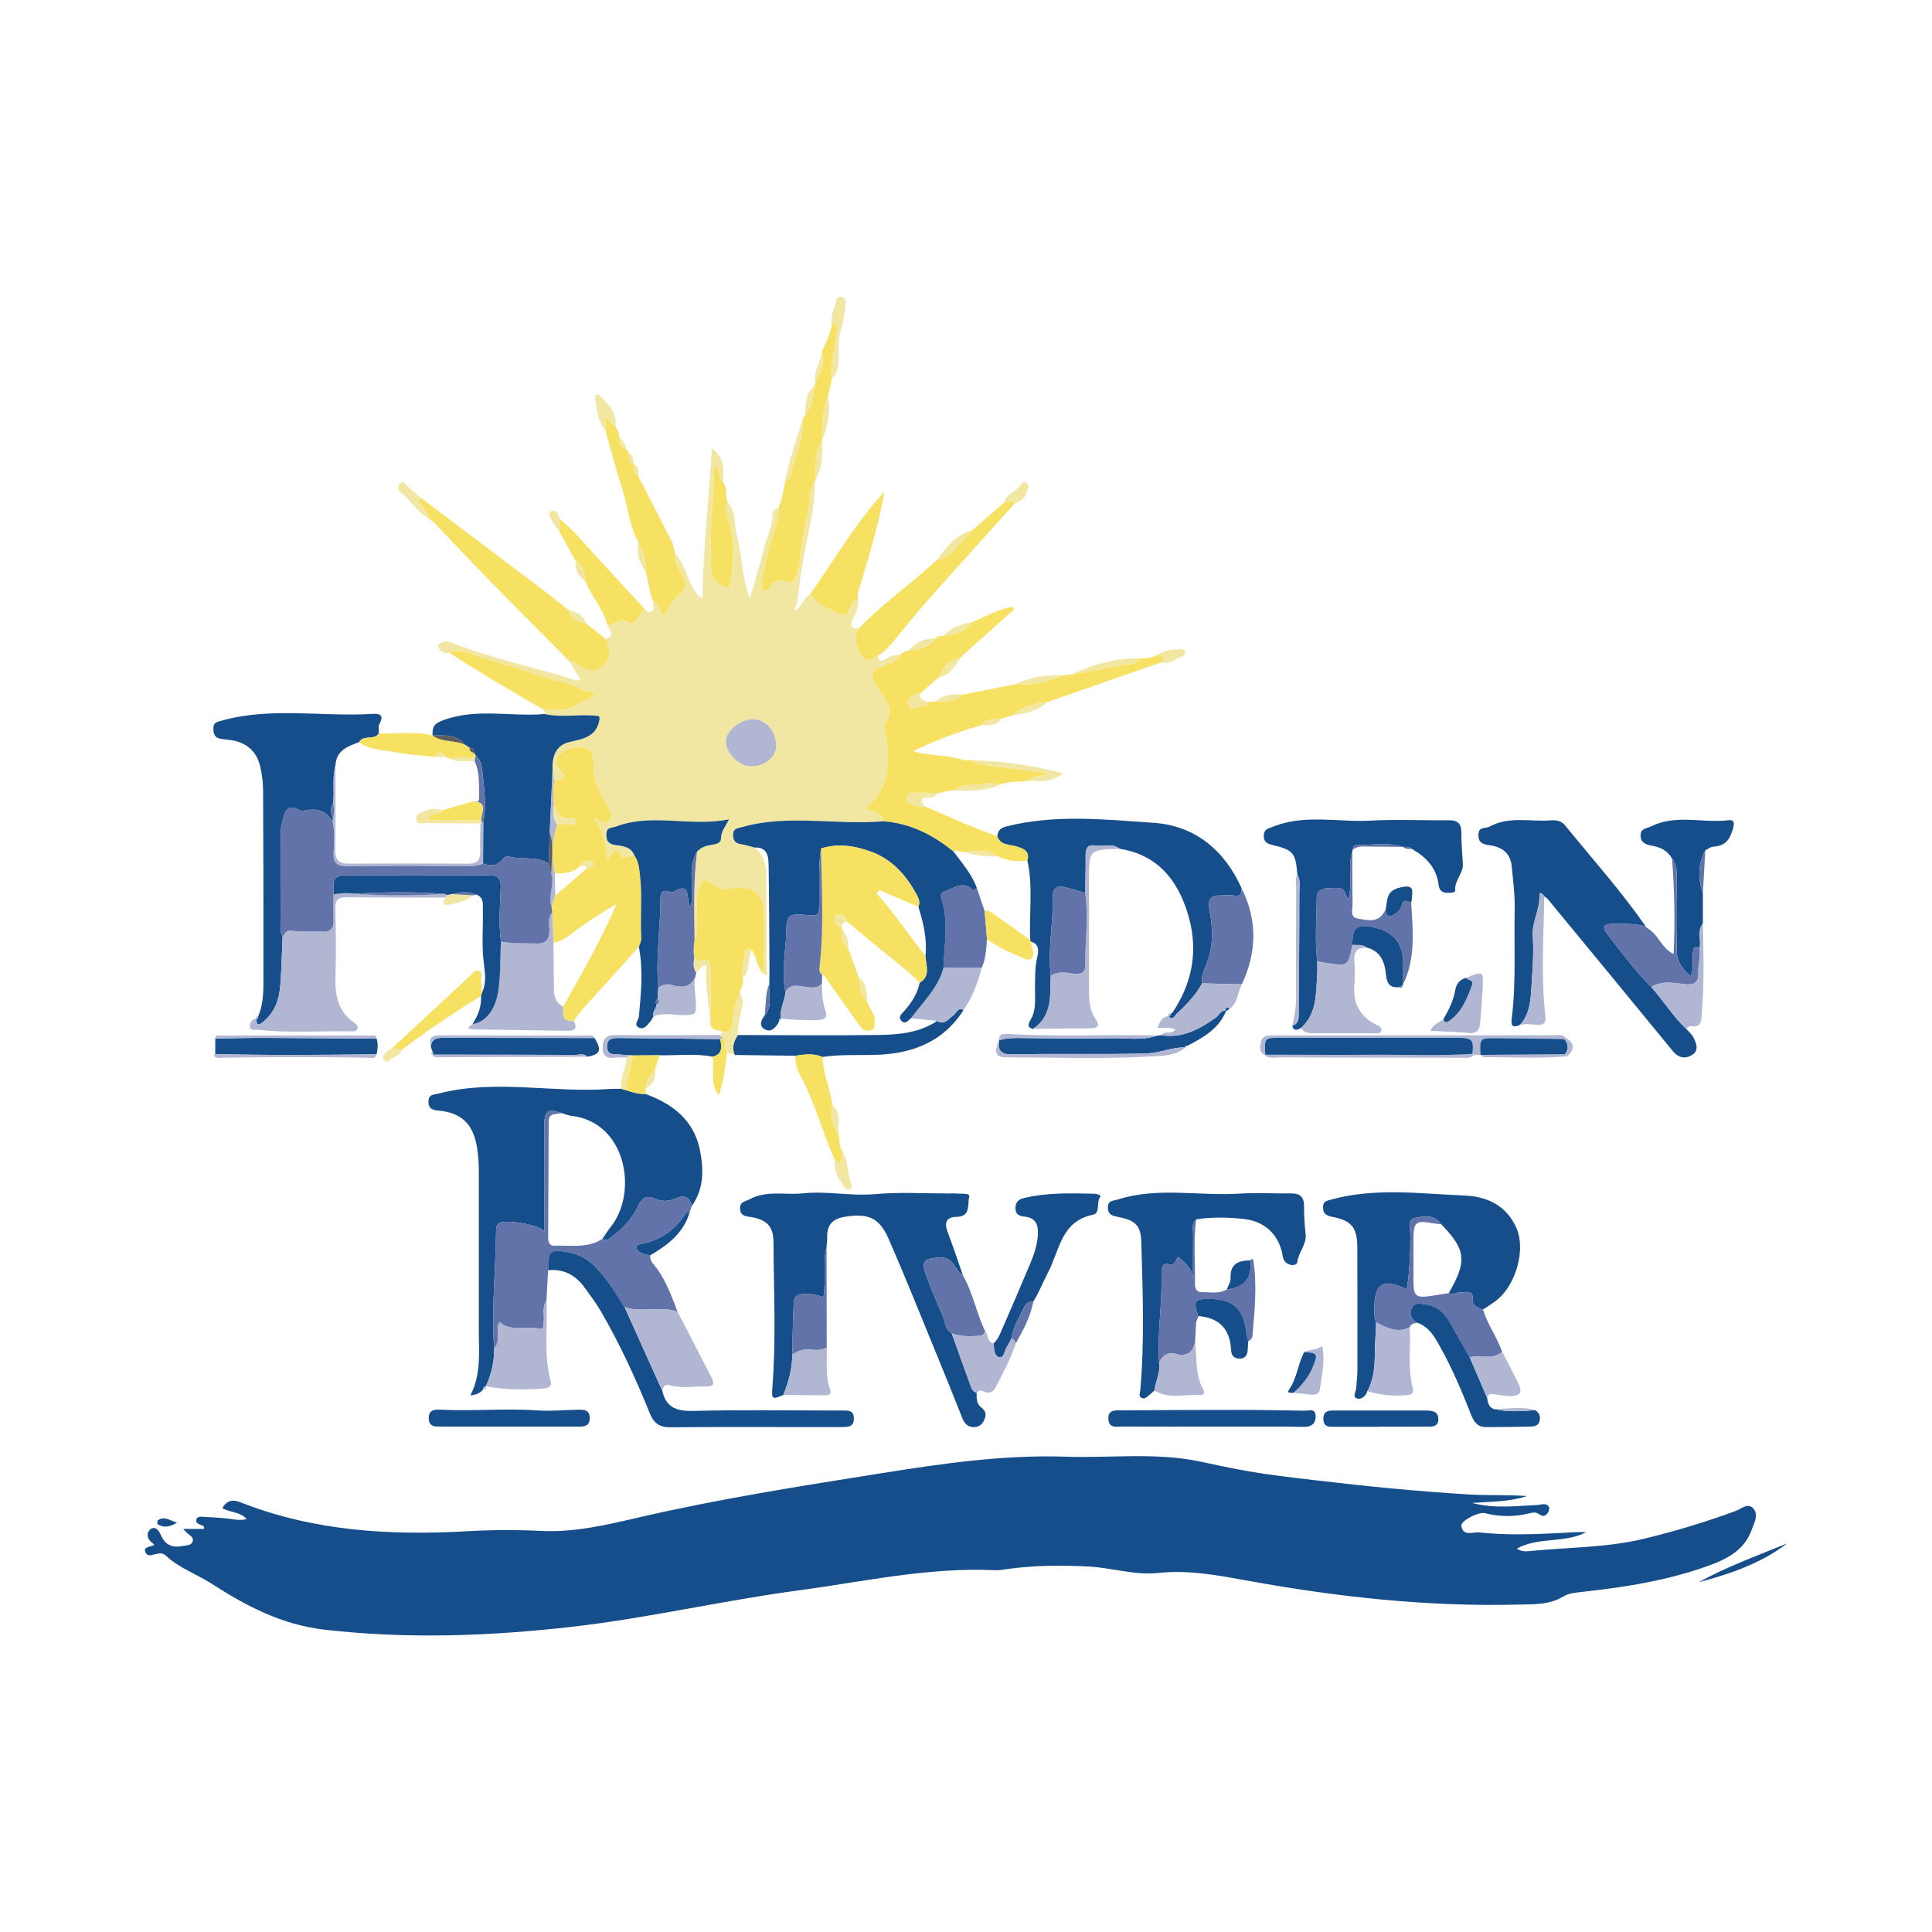 <?xml version="1.0" encoding="utf-8"?>
<!-- Generator: Adobe Illustrator 17.0.0, SVG Export Plug-In . SVG Version: 6.00 Build 0)  -->
<!DOCTYPE svg PUBLIC "-//W3C//DTD SVG 1.1//EN" "http://www.w3.org/Graphics/SVG/1.1/DTD/svg11.dtd">
<svg version="1.1" id="Layer_1" xmlns="http://www.w3.org/2000/svg" xmlns:xlink="http://www.w3.org/1999/xlink" x="0px" y="0px"
	 width="200px" height="200px" viewBox="0 0 200 200" enable-background="new 0 0 200 200" xml:space="preserve">

<g>
	<path fill="#154E8A" d="M15.973,159.953c-0.117-0.137-0.16-0.212-0.224-0.256c-0.589-0.405-0.594-1.056-0.169-1.389
		c0.525-0.412,0.922,0.239,1.09,0.63c0.461,1.065,1.232,1.306,2.27,1.098c0.363-0.073,0.815-0.031,0.983-0.421
		c0.195-0.453-0.248-0.641-0.518-0.885c-0.116-0.105-0.218-0.226-0.44-0.458c0.817,0,1.489,0,2.169,0
		c0.028-0.391-0.292-0.366-0.479-0.468c-0.194-0.105-0.389-0.221-0.345-0.457c0.058-0.307,0.34-0.346,0.589-0.333
		c0.832,0.041,1.665,0.085,2.494,0.165c0.679,0.066,1.352,0.275,2.15,0.075c-0.738-0.807-1.778-0.663-2.534-1.141
		c0.486-0.797,1.062-0.922,1.892-0.594c7.582,2.993,15.505,3.45,23.52,2.992c2.547-0.145,5.07-0.155,7.618-0.03
		c3.442,0.169,6.796-0.635,10.13-1.405c8.293-1.917,16.691-3.239,25.092-4.572c6.353-1.009,12.702-1.927,19.15-1.708
		c4.573,0.155,9.173-0.457,13.72,0.483c1.386,0.287,2.772,0.594,4.157,0.856c2.708,0.513,5.458,0.816,8.199,1.139
		c5.176,0.611,10.365,1.117,15.567,1.432c1.995,0.121,4.003,0.02,6.015,0.164c-1.768,0.601-3.614,0.562-5.698,0.716
		c2.413,0.607,4.576,0.311,6.736,0.211c0.399-0.018,0.879-0.238,1.185,0.108c0.165,0.186,0.061,0.574-0.146,0.81
		c-0.403,0.46-0.708,0.049-1.078-0.096c-0.239-0.094-0.573-0.008-0.849,0.06c-1.361,0.336-2.724,0.333-4.092,0.063
		c-0.163-0.032-0.322-0.107-0.485-0.12c-0.756-0.059-2.446,0.84-2.364,1.338c0.184,1.134,1.203,0.605,1.815,0.672
		c2.783,0.307,5.582,0.205,8.375,0.065c0.909-0.046,1.817-0.117,2.738-0.088c-2.244,1.178-4.945,0.459-7.181,1.706
		c0.512,0.353,1.042,0.284,1.547,0.234c3.855-0.38,7.759-0.337,11.553-1.244c3.247-0.776,6.439-1.741,9.574-2.899
		c0.569-0.21,1.257-0.898,1.823-0.226c0.551,0.655,0.061,1.48-0.177,2.156c-0.746,2.122-2.528,3.044-4.51,3.758
		c-4.234,1.526-8.633,2.216-13.076,2.7c-0.673,0.073-1.363,0.134-1.928,0.476c-1.439,0.872-3.008,0.795-4.592,0.835
		c-9.384,0.238-18.649-0.764-27.87-2.435c-3.104-0.562-6.237-1.185-9.442-0.839c-2.444,0.263-4.8-0.534-7.221-0.662
		c-2.802-0.148-5.58-0.131-8.357,0.249c-0.454,0.062-0.915,0.152-1.368,0.13c-6.895-0.326-13.594,1.192-20.362,2.096
		c-7.852,1.049-15.581,2.872-23.447,3.765c-8.498,0.965-17.013,1.279-25.572,0.296c-4.429-0.509-8.101-2.449-11.686-4.756
		c-1.574-1.013-3.391-1.625-4.779-2.94c-0.298-0.282-0.702-0.217-1.075-0.119c-0.405,0.106-0.841,0.293-1.033-0.293
		C14.926,160.289,15.084,160.186,15.973,159.953z"/>
	<path fill="#F2E6A3" d="M90.924,67.844c-0.06,0.734,0.357,0.609,0.747,0.378c0.468-0.277,0.95-0.44,1.492-0.426
		c-0.281,0.731-0.994,0.833-1.598,1.072c-1.519,0.602-1.572,1.06-0.709,2.381c0.69,1.056,1.949,2.136,0.738,3.649
		c-0.097,0.121-0.036,0.396,0,0.59c0.575,3.041,0.765,5.989-2.016,8.212c0.702,0.414,1.762,0.183,1.83,1.319
		c-4.846,0.43-9.756-0.766-14.573,0.595c-0.529,0.15-0.948,0.127-0.95,0.831c-0.002,0.651,0.317,0.873,0.895,0.958
		c0.448,0.066,0.884,0.219,1.325,0.333c0.897,0.694,1.199,1.664,1.21,2.737c0.036,3.36,0.052,6.719,0.062,10.079
		c0,0.125,0.185,0.601-0.303,0.297c0.013-2,0.065-4.001,0.03-6c-0.042-2.382-1.079-3.248-3.422-2.88
		c-0.56,0.088-1.048,0.141-1.544-0.195c-1.407-0.955-1.537-0.887-1.904,0.859c-0.182,0.867-0.1,1.742-0.124,2.615
		c-0.018,0.655,0.171,1.338-0.209,1.955c-0.068-3.023-0.117-6.044,0.259-9.054c0.454-0.484,1.053-0.642,1.678-0.724
		c0.411-0.054,0.803-0.22,0.799-0.641c-0.007-0.692,0.438-1.179,0.818-1.969c-3.98,0.816-7.87-0.669-11.651,0.734
		c-0.519,0.193-1.017,0.035-1.031,0.829c-0.013,0.742,0.268,1.019,0.992,1.109c0.767,0.095,1.605,0.197,1.93,1.115
		c-0.489-0.063-1.233,0.372-1.413,0.015c-0.567-1.124-0.887-0.547-1.379,0.481c-0.308-1.814-0.454-3.281-1.464-4.459
		c0.594,0.17,1.027,0.862,1.613,0.303c0.588-0.561-0.028-1.067-0.227-1.571c-0.121-0.307-0.324-0.58-0.482-0.873
		c-0.539-1-0.946-2.06-0.904-3.201c0.054-1.469-0.393-2.018-1.854-1.917c-0.707,0.049-1.366,0.362-1.822,0.916
		c-0.335,0.407-0.2,0.996,0.117,1.274c1.15,1.01,0.296,1.096-0.51,1.247c-0.058-0.344-0.116-0.69-0.173-1.035
		c-0.07-1.402,0.285-2.652,1.799-2.982c1.465-0.32,2.817-0.594,3.069-2.387c0.01-0.074-0.027-0.154-0.053-0.284
		c-1.87-0.264-3.785,0.203-5.658-0.217c0.301-0.227-0.125-0.293-0.102-0.459c1.029-0.014,1.993,0.224,3.088-0.329
		c0.548-0.276,1.215-0.661,1.877-0.881c0.323-0.107,0.376-0.561-0.052-0.596c-0.996-0.083-1.749-0.77-2.661-0.977
		c-2.915-0.661-5.674-1.835-8.558-2.553c-1.095-0.273-2.179-1.124-3.432-0.538c-0.517,0.105-0.895-0.077-1.124-0.553
		c-0.086-0.178-0.02-0.336,0.135-0.423c0.43-0.242,0.887-0.216,1.325-0.042c4.169,1.655,8.578,2.52,12.836,3.88
		c0.098,0.031,0.227-0.035,0.41-0.068c-0.416-0.686-0.805-1.328-1.194-1.97c0.526-0.084,0.816,0.313,1.184,0.565
		c0.701,0.479,1.457,0.661,2.172,0.076c0.682-0.559,1.059-1.268,0.68-2.188c-0.094-0.228-0.163-0.467-0.243-0.701
		c1.224-0.373,0.245-0.99,0.167-1.507c0.794,0.057,1.543-0.935,2.394-0.104c0.047,0.046,0.455-0.174,0.598-0.35
		c0.309-0.38,0.554-0.811,0.826-1.221c0.153,0.238,0.325,0.484,0.653,0.369c0.533-0.187,0.203-0.687,0.336-1.022
		c0.723,0.157,0.503,0.973,1.001,1.438c0.597-0.82,1.02-1.738,1.784-2.368c0.583-0.48,0.618-0.972,0.267-1.631
		c-0.402-0.755-0.965-1.478-0.834-2.425c0.943,0.928,1.133,2.257,1.764,3.354c0.268,0.465,0.446,0.959,1.076,1.303
		c0.051-5.178,0.648-10.241,0.982-15.578c1.424,1.068,1.202,2.327,1.145,3.535c-0.522-0.437-0.345-1.168-0.671-1.687
		c-0.36,0.121-0.295,0.409-0.29,0.638c0.065,2.791-0.434,5.558-0.309,8.355c0.068,1.514-0.376,3.223,1.919,3.576
		c0.39-2.343,0.69-4.711-0.151-7.07c-0.21-0.59-0.422-1.193-0.023-1.796c0.909,1.044,0.633,2.414,0.972,3.615
		c0.557,1.972,0.449,4.089,1.321,6.391c0.593-2.079,1.156-3.823,1.572-5.602c0.243-1.04,0.842-1.99,0.757-3.123
		c-0.024-0.325,0.33-0.552,0.646-0.694c0.105,1.422-0.582,2.657-0.926,3.974c-0.323,1.237-0.567,2.496-0.817,3.751
		c-0.055,0.275-0.047,0.626,0.238,0.791c0.386,0.224,0.492-0.181,0.646-0.388c0.403-0.542,0.963-0.713,1.548-0.515
		c0.888,0.3,0.997-0.151,1.192-0.866c0.547-2.012,0.536-4.123,1.108-6.108c0.317-1.099-0.039-2.34,0.754-3.314
		c0.034,2.251-0.472,4.424-0.916,6.611c-0.29,1.426-0.513,2.868-0.701,4.311c-0.1,0.765-0.143,1.539-0.488,2.468
		c0.883-0.496,0.909-1.391,1.591-1.701c0.135,0.096,0.318,0.162,0.399,0.292c0.57,0.911,1.633,1.106,2.458,1.595
		c1.461,0.867,1.094-1.301,2.035-1.455c0.038-0.006,0.07-0.043,0.105-0.066c0.155,0.789-0.2,1.443-0.529,2.117
		c-0.286,0.585-0.287,1.078,0.594,1.02c-0.085,0.227-0.217,0.449-0.246,0.683c-0.111,0.889,0.197,1.707,0.741,2.35
		C89.911,68.727,90.414,68.002,90.924,67.844z M80.342,77.246c0.019-1.536-1.053-2.785-2.392-2.787
		c-1.298-0.002-2.768,1.168-2.805,2.232c-0.043,1.209,1.294,2.593,2.546,2.636C79.097,79.374,80.328,78.409,80.342,77.246z"/>
	<path fill="#154E8A" d="M50.026,143.829c-0.307,0.367-0.699,0.561-1.333,0.619c1.145-2.2,0.869-4.503,0.873-6.771
		c0.01-5.462,0.001-10.924,0.002-16.387c0-0.834-0.049-1.659-0.182-2.488c-0.38-2.373-1.541-3.576-3.875-3.821
		c-0.65-0.068-1.165-0.135-1.157-0.947c0.007-0.777,0.552-0.701,1.103-0.842c5.843-1.501,11.756-0.035,17.62-0.46
		c0.414-0.03,0.832-0.012,1.248-0.017c0.14,0.04,0.28,0.079,0.42,0.119c0.669,0.213,1.334,0.45,2.054,0.405
		c2.799,1.02,4.993,2.664,5.642,5.757c0.425,2.027,0.444,4.042-0.822,5.851c-0.256-0.976-0.798-1.189-1.725-0.765
		c-0.655,0.3-1.419,0.307-2.077,0.012c-0.971-0.436-1.403-0.044-1.796,0.815c-0.564,1.233-1.488,2.209-2.57,3.018
		c-0.306,0.228-0.601,0.65-1.09,0.321c0.281-0.409,0.537-0.838,0.848-1.224c2.867-3.557,1.657-10.892-4.11-11.524
		c-0.323-0.035-0.633-0.181-0.949-0.276c-1.405-0.471-1.793-0.244-1.798,1.123c-0.013,3.659-0.004,7.318-0.004,11.078
		c-0.774-0.691-3.984-1.197-4.656-0.817c-0.298,0.169-0.334,0.464-0.337,0.758c-0.034,4.073-0.501,8.138-0.2,12.216
		c0.021,1.377-0.283,2.683-0.865,3.927c0,0,0.009-0.007,0.009-0.007C50.067,143.496,50.023,143.643,50.026,143.829z"/>
	<path fill="#F6E162" d="M91.41,85.018c-0.069-1.136-1.129-0.905-1.831-1.319c2.781-2.223,2.591-5.17,2.016-8.212
		c-0.037-0.194-0.097-0.469,0-0.59c1.21-1.512-0.048-2.593-0.738-3.649c-0.863-1.32-0.809-1.779,0.709-2.381
		c0.604-0.239,1.317-0.342,1.598-1.072c0.263-0.242,0.561-0.417,0.918-0.476c1.102-0.018,2.081-0.317,2.799-1.219
		c0.169-0.31,0.485-0.234,0.752-0.285c1.198-0.03,2.225-0.428,2.987-1.393c1.372-0.59,2.688-1.34,4.17-1.615
		c0.061,0.096,0.122,0.192,0.183,0.288c-1.781,1.59-3.563,3.18-5.344,4.77c-0.074,0.084-0.148,0.169-0.221,0.253
		c0,0,0.013-0.008,0.013-0.008c-1.258,0.111-1.764,1.063-2.262,2.024c0,0,0.012-0.023,0.012-0.023
		c-0.086,0.072-0.173,0.144-0.259,0.216c-0.561,0.498-1.123,0.997-1.684,1.496c-0.791-0.07-1.276,0.558-1.191,1.074
		c0.133,0.81,0.885,0.164,1.358,0.223c0.346,0.043,0.623-0.193,0.832-0.474c0.217-0.013,0.433-0.025,0.65-0.038
		c0.989,0.017,1.972,0.014,2.779-0.695c1.822-0.362,3.643-0.723,5.465-1.085c1.763,0.207,3.381-0.366,5.001-0.928
		c0.243-0.024,0.486-0.047,0.727-0.07c1.82-0.33,3.647-0.636,5.461-1.006c0.573-0.117,1.282,0.015,1.648-0.656
		c0.602-0.048,1.223,0.005,1.767-0.342c0.414,0.075,1.094-0.036,0.509,0.733c-3.93,1.371-7.859,2.743-11.789,4.114
		c-1.316,0.163-2.621,0.356-3.61,1.377c-0.383,0.108-0.767,0.216-1.15,0.324c-0.745,0.045-1.529-0.027-2.054,0.681
		c-2.373,0.681-4.677,1.536-7.112,2.703c1.879,0.566,3.654,0.339,5.27,0.949c0,0-0.015-0.001-0.015-0.001
		c0.295-0.005,0.589-0.009,0.884-0.014c0.272,0.382,0.679,0.425,1.102,0.477c2.158,0.266,4.313,0.549,6.697,0.856
		c-0.689,0.525-1.48,0.153-1.847,0.773c-0.962,0.188-1.966,0.035-2.911,0.364c-0.615-0.013-1.262-0.153-1.838-0.009
		c-0.999,0.249-2.148-0.149-3.01,0.678c-0.643-0.09-1.22,0.23-1.838,0.299c-0.532-0.025-1.066-0.083-1.596-0.067
		c-0.591,0.019-1.523-0.132-1.571,0.538c-0.047,0.649,0.896,0.782,1.505,0.968c0.089,0.027,0.22-0.082,0.331-0.128
		c2.506,1.079,4.978,2.239,7.566,3.116c0.317,0.956,1.227,0.828,1.938,1.043c0.76,0.231,1.458,0.47,1.176,1.5
		c-1.063,0.144-2.084,0.006-3.056-0.458c-1.115-0.805-2.364-0.554-3.593-0.453c-0.338,0.086-0.662-0.326-1.006-0.029
		C96.573,86.419,94.208,85.216,91.41,85.018z"/>
	<path fill="#154E8A" d="M81.098,144.398c-1.17,0.515-1.236,0.448-1.14-0.799c0.388-5.003,0.144-10.013,0.111-15.019
		c-0.011-1.654-0.706-2.312-2.328-2.591c-0.551-0.095-1.106-0.102-1.131-0.872c-0.024-0.729,0.508-0.716,1.001-0.976
		c1.783-0.943,3.666-0.417,5.494-0.607c2.503-0.261,4.979,0.307,7.498,0.08c2.527-0.228,5.089-0.061,7.635-0.067
		c0.251-0.001,0.504-0.024,0.751,0.005c0.495,0.059,1.468-0.104,1.342,0.37c-0.189,0.709,0.186,2.024-1.275,2.044
		c-1.106,0.015-1.332,0.582-0.953,1.577c0.563,1.48,1.054,2.987,1.576,4.482c-0.873-0.529-0.901-1.969-2.486-1.851
		c-1.434,0.107-1.879,0.336-1.351,1.766c0.517,1.4,1.09,2.781,1.7,4.143c0.295,0.659,0.235,1.51,0.98,1.943
		c0.649,1.813,1.29,3.628,1.955,5.435c0.109,0.295,0.24,0.627,0.623,0.706c-0.004,0.55-0.023,1.153,0.45,1.503
		c0.558,0.413,0.574,0.838,0.303,1.39c-0.228,0.465-0.595,0.692-1.1,0.672c-0.629-0.025-0.932-0.422-1.152-0.978
		c-0.873-2.211-1.765-4.414-2.669-6.612c-1.633-3.973-3.222-7.965-4.944-11.9c-0.976-2.23-2.162-2.661-4.516-2.285
		c-1.349,0.216-1.882,0.899-1.844,2.185c0.009,0.29-0.037,0.582-0.058,0.873c-0.427,1.7-0.022,3.458-0.329,5.269
		c-0.63-0.225-1.226-0.361-1.851-0.35c-0.59,0.011-1.177,0.109-1.215,0.782c-0.103,1.847-0.115,3.7-0.163,5.55
		C82.02,141.714,81.611,143.067,81.098,144.398z"/>
	<path fill="#154E8A" d="M157.336,106.101c-0.677,0.294-0.951,0.198-0.845-0.652c0.473-3.777,0.225-7.577,0.309-11.368
		c0.033-1.469-0.173-2.909-0.299-4.359c-0.12-1.376-0.991-2.054-2.299-2.222c-0.687-0.089-1.199-0.262-1.155-1.131
		c0.044-0.841,0.715-0.564,1.137-0.795c2.045-1.119,4.235-0.484,6.353-0.652c0.562-0.045,1.092,0.046,1.474,0.515
		c2.813,3.456,5.789,6.783,8.342,10.446c-1.147-0.268-2.313-0.272-3.481-0.252c-0.769,0.013-1.063,0.323-0.546,0.985
		c1.485,1.901,2.904,3.858,4.618,5.57c1.263,1.407,2.243,3.05,3.637,4.347c0.243,0.282,0.55,0.532,0.714,0.854
		c0.302,0.591,0.606,1.315-0.077,1.781c-0.713,0.486-1.442,0.382-2.059-0.372c-4.289-5.242-8.6-10.467-12.909-15.694
		c-0.103-0.125-0.254-0.209-0.383-0.311c-0.15-0.252-0.523-0.59-0.506-0.082c0.051,1.471-0.801,2.745-0.691,4.242
		c0.121,1.642-0.018,3.309-0.122,4.96C158.457,103.385,158.442,104.908,157.336,106.101z"/>
	<path fill="#154E8A" d="M106.361,89.1c0.282-1.03-0.416-1.269-1.176-1.5c-0.711-0.216-1.622-0.087-1.938-1.043
		c0.066-0.536,0.264-0.831,0.886-0.991c5.062-1.295,10.192-0.733,15.267-0.39c4.305,0.291,7.345,2.811,9.128,6.768
		c-0.008,0.503-0.066,0.904-0.77,0.768c-0.44-0.085-0.91-0.018-1.366-0.021c-0.997-0.006-1.417,0.356-1.199,1.455
		c0.381,1.923,0.438,3.854-0.324,5.738c-0.244,0.602-0.547,1.218-0.429,1.913c-0.67,1.218-1.613,2.216-2.628,3.141
		c-0.188,0.172-0.394,0.81-0.848,0.239c0,0-0.019,0.02-0.019,0.02c0.182,0,0.265-0.097,0.272-0.272c0,0-0.03,0.02-0.03,0.02
		c0.069-0.052,0.139-0.104,0.208-0.155c2.403-3.589,2.738-7.404,1.154-11.381c-1.204-3.023-3.313-5.031-6.64-5.544
		c-0.759-0.622-1.662-0.189-2.485-0.337c-0.764-0.137-1.044,0.216-1.039,0.956c0.01,1.317-0.025,2.635-0.041,3.953
		c-0.716-0.206-1.428-0.424-2.148-0.616c-0.736-0.195-1.211,0.188-1.199,0.862c0.049,2.779-0.54,5.539-0.225,8.322
		c-0.081,2.007,0.212,4.138-1.821,5.498c-0.744-0.125-0.423-0.677-0.263-0.942c0.602-0.995,0.44-2.068,0.456-3.129
		c0.017-1.114-0.035-2.223,0.231-3.333c0.144-0.603,0.249-1.357-0.648-1.619c-0.046-0.047-0.073-0.103-0.079-0.17
		C106.524,94.576,106.951,91.82,106.361,89.1z"/>
	<path fill="#154E8A" d="M141.548,144.011c-0.165,0.565-0.662,0.91-1.112,0.744c-0.45-0.166-0.066-0.721-0.038-1.106
		c0.046-0.622,0.121-1.244,0.122-1.867c0.006-4.208,0-8.417-0.011-12.625c-0.006-2.105-0.583-2.811-2.667-3.206
		c-0.589-0.112-0.881-0.356-0.882-0.979c-0.001-0.621,0.366-0.661,0.861-0.797c4.579-1.257,9.221-0.597,13.83-0.411
		c2.327,0.094,4.376,1.072,5.367,3.455c0.909,2.185-0.078,5.747-2.053,7.355c-0.449,0.366-0.96,0.656-1.442,0.981
		c-0.511-0.134-1.104-0.419-1.06-0.916c0.108-1.223-0.762-0.818-1.292-0.851c-0.385-0.024-0.776,0.304-1.198,0.075
		c1.918-3.313,1.79-4.481-0.785-7.135c-0.696-1.04-1.792-0.835-2.704-0.651c-0.874,0.176-0.49,1.118-0.487,1.717
		c0.011,1.896-0.071,3.778-0.369,5.666c-2.49-1.164-3.381-0.598-3.349,2.08c0.005,0.455-0.025,0.916,0.177,1.346
		c-0.025,0.542-0.041,1.084-0.076,1.625C142.258,140.369,142.507,142.282,141.548,144.011z"/>
	<path fill="#154E8A" d="M26.731,105.183c0.602-1.386,0.537-2.861,0.539-4.317c0.007-6.345-0.003-12.691-0.034-19.036
		c-0.004-0.786-0.104-1.585-0.268-2.356c-0.362-1.704-1.451-2.65-3.194-2.879c-0.331-0.043-0.666-0.064-0.992-0.13
		c-0.643-0.13-0.71-0.638-0.688-1.159c0.023-0.528,0.407-0.582,0.85-0.706c5.143-1.44,10.393-0.375,15.581-0.698
		c0.761-0.047,1.279,0.092,0.75,1.044c-0.144,0.259-0.048,0.65-0.062,0.98c-0.486,0.753-1.599,0.09-2.057,0.908
		c-1.175,0.423-2.343,0.854-2.429,2.386c-0.355,1.288-0.092,2.615-0.244,3.916c-0.305,0.5-0.282,1.005-0.021,1.514
		c-0.006,0.155-0.012,0.309-0.018,0.464c-0.671-1.309-1.776-1.474-3.066-1.176c-0.114,0.026-0.269,0.008-0.366-0.052
		c-1.182-0.733-1.489,0.028-1.737,0.977c-0.128,0.488-0.22,0.968-0.22,1.475c0,3.085-0.017,6.171-0.016,9.256
		c0,0.449-0.09,0.925,0.214,1.33c-0.075,1.697-0.105,3.397-0.237,5.089c-0.116,1.481-0.586,2.824-1.819,3.809
		c-0.644,0.514-0.617,0.033-0.681-0.381c0,0-0.01,0.011-0.01,0.011C26.779,105.527,26.723,105.328,26.731,105.183z"/>
	<path fill="#F6E162" d="M57.371,80.817c0.806-0.151,1.66-0.237,0.51-1.246c-0.317-0.278-0.452-0.867-0.117-1.274
		c0.456-0.554,1.115-0.867,1.822-0.916c1.461-0.101,1.909,0.448,1.854,1.917c-0.042,1.141,0.365,2.201,0.904,3.201
		c0.158,0.293,0.361,0.567,0.482,0.873c0.199,0.504,0.815,1.01,0.227,1.571c-0.586,0.559-1.019-0.133-1.613-0.303
		c1.01,1.178,1.156,2.645,1.464,4.459c0.492-1.028,0.813-1.605,1.379-0.481c0.18,0.357,0.924-0.078,1.413-0.015
		c0.408,0.564,0.461,1.229,0.543,1.888c0.273,2.192,0.021,4.394,0.149,6.588c0.021,0.361-0.154,0.631-0.255,0.939
		c-1.558,1.73-3.101,3.473-4.681,5.183c-0.735,0.795-1.462,1.592-2.068,2.491c-1.242,0.148-1.094-0.725-1.093-1.489
		c1.978-3.477,3.952-6.955,5.543-10.638c-1.622,0.96-3.155,1.949-4.603,3.049c-0.606,0.46-1.182,0.868-1.941,0.971
		c-0.04-1.044-0.08-2.088-0.12-3.132c-0.031-0.218-0.061-0.435-0.092-0.653c0.133-0.36,0.266-0.72,0.399-1.08
		c1.101-0.952,2.202-1.904,3.302-2.856c0.305,0.018,0.637-0.047,0.64-0.384c0.003-0.405-0.388-0.308-0.65-0.317
		c-0.353-0.012-0.631,0.11-0.715,0.498c-0.74,0.715-1.673,0.754-2.618,0.748c-0.395-1.722-0.31-3.42,0.246-5.096
		c0.453,0.02,0.906,0.052,1.359,0.055c0.238,0.002,0.568,0.018,0.567-0.311c-0.001-0.285-0.313-0.417-0.551-0.375
		c-1.148,0.202-1.456-0.572-1.718-1.419C57.255,82.446,57.229,81.63,57.371,80.817z"/>
	<path fill="#6173A9" d="M62.359,128.248c0.489,0.33,0.785-0.092,1.09-0.321c1.083-0.809,2.007-1.785,2.57-3.018
		c0.393-0.859,0.825-1.251,1.796-0.815c0.659,0.296,1.423,0.289,2.077-0.012c0.927-0.425,1.468-0.211,1.725,0.765
		c-0.074,0.209-0.148,0.417-0.221,0.626c-0.121,0.028-0.304,0.016-0.354,0.091c-1.124,1.696-2.599,2.833-4.659,3.21
		c-0.697,0.127-0.576,0.627-0.025,0.922c0.282,0.151,0.63,0.177,0.949,0.26c-0.003,0.294,0.046,0.567,0.251,0.803
		c1.268,1.461,1.896,3.253,2.577,5.016c-1.79-0.599-3.692,0.149-5.48-0.461c-0.564-0.866-1.089-1.762-1.702-2.593
		c-1.039-1.407-2.141-2.699-4.036-3.064c-1.95-0.376-2.209-0.229-2.178,1.835c-0.056,1.056-0.113,2.112-0.169,3.169
		c-0.481,0.675-0.195,1.448-0.279,2.173c-0.04,0.347,0.07,0.841-0.551,0.707c-1.353-0.293-2.832,0.38-4.025-0.682
		c-0.504,0.954,0.211,1.979-0.562,2.724c-0.301-4.078,0.166-8.144,0.2-12.216c0.002-0.293,0.038-0.589,0.337-0.758
		c0.672-0.38,3.882,0.126,4.656,0.817c0-3.76-0.008-7.419,0.004-11.078c0.005-1.366,0.393-1.594,1.8-1.123
		c-0.533,0.17-1.344-0.095-1.348,0.894c-0.016,3.986-0.043,7.971-0.058,11.957c-0.002,0.435,0.094,0.899,0.648,0.88
		C59.07,128.898,60.813,129.25,62.359,128.248z"/>
	<path fill="#154E8A" d="M56.356,73.914c1.873,0.421,3.788-0.047,5.658,0.217c0.025,0.13,0.063,0.21,0.053,0.284
		c-0.253,1.793-1.604,2.067-3.069,2.387c-1.514,0.33-1.869,1.58-1.799,2.979c-0.096,2.116-0.192,4.235-0.288,6.354
		c-0.036,1.084-0.072,2.167-0.108,3.251c-1.273-0.823-2.78-0.324-4.131-0.724c-0.245-0.072-0.491,0.08-0.653,0.292
		c-0.548,0.72-1.25,0.717-2.014,0.445c0.008-1.429,0.016-2.858,0.025-4.286c0.365-1.84,0.06-3.667-0.124-5.494
		c-0.049-0.487-0.217-0.964-0.606-1.316c-0.079-0.121-0.158-0.242-0.237-0.362c-0.007-0.286-0.061-0.534-0.432-0.515
		c-0.153-0.102-0.306-0.204-0.459-0.306c-0.892-1.152-2.172-0.971-3.394-0.987l0.001,0.004c-0.037-0.872,0.119-1.238,1.203-1.621
		C49.433,73.294,52.913,74.219,56.356,73.914z"/>
	<path fill="#154E8A" d="M140.009,88.005c0.009,0.049,0.004,0.096-0.016,0.141c-0.537,1.559,0.127,3.253-0.456,5.024
		c-0.47-1.33-0.469-1.308-2.013-1.227c-0.674,0.035-1.216,0.257-1.217,0.967c-0.002,2.205-0.225,4.413,0.059,6.615
		c-0.002,0.456,0.019,0.914-0.011,1.369c-0.127,1.971-0.022,4.015-1.671,5.527c-0.366,0.176-0.742,0.393-0.911-0.226
		c0.748-0.241,0.658-0.883,0.663-1.449c0.036-4.088,0.074-8.176,0.068-12.264c-0.001-0.645,0.155-1.333-0.205-1.95
		c-0.187-2.265-0.398-2.543-2.634-3.074c-0.594-0.141-0.876-0.377-0.837-0.999c0.039-0.626,0.432-0.678,0.947-0.882
		c3.307-1.313,6.73-0.445,10.089-0.625c2.7-0.145,5.414-0.01,8.121-0.039c0.898-0.01,1.29,0.331,1.293,1.243
		c0.003,1.08,0.079,2.161,0.156,3.239c0.073,1.016-0.884,1.718-0.79,2.768c0.025,0.281-0.546,0.262-0.877,0.259
		c-0.508-0.004-0.781-0.318-0.834-0.768c-0.207-1.788-1.281-2.922-2.76-3.768c-0.266-0.271-0.613-0.202-0.94-0.221
		c0,0,0.022,0.008,0.021,0.008c-1.585-0.512-3.206-0.172-4.811-0.19C140.15,87.477,140.055,87.747,140.009,88.005z"/>
	<path fill="#154E8A" d="M119.505,143.943c-0.187,0.166-0.367,0.342-0.563,0.497c-0.226,0.178-0.462,0.433-0.775,0.266
		c-0.342-0.182-0.146-0.506-0.123-0.781c0.442-5.124,0.256-10.256,0.103-15.382c-0.052-1.718-0.662-2.221-2.359-2.562
		c-0.555-0.112-1.073-0.188-1.101-0.935c-0.029-0.798,0.523-0.716,1.057-0.884c4.13-1.302,8.358-0.338,12.53-0.597
		c1.788-0.111,3.589-0.001,5.384-0.023c0.955-0.012,1.349,0.405,1.339,1.363c-0.01,0.956,0.064,1.917,0.161,2.869
		c0.11,1.079-0.745,1.851-0.863,2.893c-0.045,0.402-1.028,0.438-1.391-0.253c-0.131-0.249-0.133-0.564-0.205-0.846
		c-0.513-1.989-1.946-3.175-4.006-3.388c-1.627-0.169-3.246-0.206-4.866,0.046c-0.491,0.43-0.306,1.009-0.314,1.53
		c-0.022,1.535-0.008,3.071-0.008,4.607c-0.09-1.07-0.829-1.621-1.542-2.257c-0.296,0.327-0.297,0.975-1.048,0.756
		c-0.496-0.145-0.698,0.367-0.681,0.824c0.115,3.128-0.453,6.237-0.244,9.366C120.16,142.071,119.615,142.97,119.505,143.943z"/>
	<path fill="#154E8A" d="M66.134,98.018c0.101-0.308,0.276-0.577,0.255-0.939c-0.129-2.194,0.124-4.396-0.149-6.588
		c-0.082-0.659-0.135-1.324-0.543-1.888c-0.325-0.918-1.163-1.02-1.93-1.115c-0.725-0.09-1.005-0.368-0.992-1.109
		c0.013-0.794,0.512-0.636,1.031-0.829c3.781-1.403,7.671,0.082,11.651-0.734c-0.38,0.79-0.825,1.277-0.818,1.969
		c0.004,0.421-0.389,0.587-0.799,0.641c-0.624,0.081-1.223,0.24-1.678,0.724c-1.09,1.783-0.202,3.806-0.651,5.71
		c-0.082-0.108-0.149-0.162-0.171-0.231c-0.263-0.792,0.117-2.398-1.65-1.278c-0.127,0.08-0.396-0.069-0.6-0.105
		c-0.489-0.086-0.712,0.157-0.712,0.618c0.003,3.123-0.52,6.234-0.23,9.364c-0.026,0.401-0.052,0.802-0.079,1.203
		c-0.217,0.16-0.207,0.364-0.113,0.585c-0.035,0.424-0.462,0.748-0.311,1.219c-0.11,0.176-0.201,0.37-0.335,0.526
		c-0.297,0.344-0.624,0.834-1.114,0.638c-0.676-0.27-0.088-0.794-0.054-1.183C66.351,102.815,66.606,100.418,66.134,98.018z"/>
	<path fill="#154E8A" d="M56.738,131.492c-0.031-2.065,0.228-2.211,2.178-1.835c1.894,0.365,2.997,1.657,4.036,3.064
		c0.613,0.831,1.138,1.726,1.702,2.593c1.303,2.888,2.606,5.775,3.909,8.663c0.384,1.746,1.496,2.121,3.196,2.079
		c4.835-0.121,9.675-0.042,14.513-0.042c0.292,0,0.584-0.004,0.876,0.001c0.581,0.011,1.235-0.086,1.245,0.81
		c0.01,0.951-0.677,0.896-1.31,0.902c-0.918,0.008-1.835,0.003-2.753,0.003c-4.963,0-9.926-0.029-14.888,0.022
		c-1.133,0.012-1.739-0.377-2.164-1.425c-1.471-3.633-3.107-7.195-5.08-10.588c-0.501-0.861-1.11-1.662-1.696-2.472
		C59.579,131.989,58.343,131.341,56.738,131.492z"/>
	<path fill="#F6E162" d="M71.903,97.204c0.38-0.617,0.192-1.301,0.209-1.955c0.024-0.873-0.059-1.748,0.124-2.615
		c0.368-1.747,0.497-1.814,1.904-0.859c0.495,0.336,0.983,0.283,1.544,0.195c2.343-0.368,3.381,0.498,3.422,2.88
		c0.035,1.999-0.017,4-0.03,6c-0.75-0.675-0.707-1.746-1.26-2.519c-0.39-0.245-0.639-0.102-0.679,0.316
		c-0.085,0.881-0.464,1.732-0.276,2.641c0.286,0.595-0.353,1.047-0.249,1.613c-0.563,0.861-0.677,1.842-0.771,2.832
		c-0.058,0.605-0.15,1.193-0.992,1.092c-0.485-0.269-1.337-0.051-1.315-0.988c0.016-1.687,0.058-3.379,0.033-5.07
		c-0.011-0.768,0.144-1.836-1.277-1.246c-0.073,0.03-0.28-0.263-0.425-0.406C71.753,98.475,71.815,97.84,71.903,97.204z"/>
	<path fill="#B1B6D3" d="M26.516,105.439c0.065,0.414,0.038,0.895,0.681,0.381c1.233-0.985,1.704-2.327,1.819-3.809
		c0.132-1.692,0.163-3.393,0.237-5.089c0.284-0.228,0.311-0.681,0.937-0.583c1.014,0.16,2.07,0.034,3.103,0.105
		c0.948,0.065,1.265-0.358,1.229-1.245c-0.035-0.871-0.004-1.745-0.002-2.617c0.727-0.12,1.456-0.176,2.191-0.071
		c3.117,0.262,6.234,0.207,9.352,0.029c0.083,0.04,0.166,0.08,0.249,0.12c-0.065,0.084-0.129,0.168-0.194,0.252
		c-3.415-0.005-6.831,0.014-10.246-0.029c-0.879-0.011-1.167,0.3-1.151,1.16c0.044,2.332,0.087,4.667,0.007,6.996
		c-0.066,1.933,0.225,3.646,1.941,4.83c0.205,0.141,0.425,0.32,0.34,0.605c-0.088,0.297-0.387,0.291-0.625,0.287
		c-3.203-0.057-6.411,0.2-9.609-0.151c-0.307-0.034-0.786,0.121-0.883-0.267C25.793,105.928,26.025,105.547,26.516,105.439z"/>
	<path fill="#F6E162" d="M62.697,66.157c0.08,0.234,0.149,0.473,0.243,0.701c0.379,0.919,0.002,1.629-0.68,2.188
		c-0.714,0.585-1.471,0.403-2.172-0.076c-0.369-0.252-0.658-0.65-1.184-0.565c-4.631-4.645-9.268-9.285-13.745-14.082
		c-0.254-0.272-0.564-0.49-0.848-0.734c0.034-0.504-0.265-0.829-0.592-1.153c-0.254-0.253-0.598-0.52-0.138-0.895
		c4.371,3.299,8.744,6.595,13.112,9.898c0.725,0.548,1.425,1.128,2.137,1.692c0.225,0.976,1.003,1.224,1.839,1.398
		C61.345,65.07,62.021,65.614,62.697,66.157z"/>
	<path fill="#B1B6D3" d="M58.291,104.203c-0.001,0.764-0.149,1.637,1.093,1.489c0.465,0.814,0.082,1.031-0.694,1.017
		c-3.2-0.055-6.401-0.098-9.602-0.146c-0.624-0.009-0.829-0.148-0.175-0.557c1.359-0.194,2.335-1.442,2.643-3.293
		c0.289-1.738,0.2-3.494,0.301-5.24c1.22,0.204,2.451,0.161,3.68,0.198c0.981,0.029,1.304-0.432,1.331-1.333
		c0.019-0.634-0.216-1.327,0.301-1.887c0.04,1.044,0.08,2.088,0.12,3.132c0.02,1.623,0.045,3.245,0.056,4.868
		C57.352,103.21,57.571,103.838,58.291,104.203z"/>
	<path fill="#F6E162" d="M84.341,49.878c-0.793,0.974-0.437,2.215-0.754,3.314c-0.572,1.985-0.561,4.097-1.108,6.108
		c-0.194,0.715-0.304,1.165-1.192,0.866c-0.585-0.197-1.145-0.027-1.548,0.515c-0.154,0.207-0.26,0.612-0.646,0.388
		c-0.285-0.166-0.292-0.516-0.238-0.791c0.25-1.255,0.494-2.513,0.817-3.751c0.344-1.318,1.031-2.552,0.926-3.974
		c0.368-0.885,0.514-1.824,0.683-2.758c0.309-0.085,0.549-0.299,0.595-0.589c0.312-1.959,1.432-3.751,1.203-5.82
		c0.087-0.135,0.173-0.27,0.26-0.405c0.735-0.851,0.856-1.901,0.956-2.958c0.038-0.172,0.076-0.343,0.114-0.514
		c0.575-0.972,0.971-1.982,0.674-3.141c0.445-0.843,0.812-1.716,1.015-2.647c0.16-0.158,0.364-0.473,0.51-0.047
		c0.132,0.385-0.042,0.809-0.069,1.213c-0.095,1.416-0.701,2.785-0.402,4.236c-0.141,0.638-0.282,1.277-0.424,1.912
		c-0.522,1.464-0.661,2.981-0.601,4.526c0,0,0.003-0.015,0.003-0.015c-0.719,1.266-0.756,2.645-0.675,4.044
		C84.409,49.684,84.375,49.781,84.341,49.878z"/>
	<path fill="#154E8A" d="M176.279,92.506c0.001,1.032,0.002,2.063,0.003,3.095c-0.64,0.78-0.152,1.709-0.338,2.548
		c-0.667-0.333-0.652,0.143-0.703,0.577c-0.088,0.738,0.154,1.519-0.233,2.314c-0.964-0.826-1.502-1.666-1.452-2.936
		c0.093-2.359,0.03-4.725,0.02-7.088c-0.003-0.742,0.026-1.5-0.484-2.131c-0.463-0.839-1.223-1.192-2.129-1.348
		c-0.597-0.103-1.146-0.304-1.125-1.083c0.019-0.733,0.591-0.665,1.073-0.905c2.503-1.242,5.137-0.387,7.695-0.605
		c0.477-0.041,1.153-0.282,0.754,0.971c-0.404,1.269-0.93,1.651-2.058,1.745c-0.265,0.022-0.513,0.243-0.769,0.373
		C175.744,89.486,175.771,90.983,176.279,92.506z"/>
	<path fill="#154E8A" d="M51.859,97.474c-0.101,1.746-0.012,3.502-0.301,5.24c-0.308,1.85-1.285,3.098-2.643,3.293
		c0.578-0.89,0.946-1.842,0.882-2.925c0.034-0.114,0.068-0.228,0.103-0.343c0.52-1.072,0.287-2.137,0.158-3.27
		c-0.196-1.727-0.037-3.493-0.072-5.241c-0.012-0.588,0.133-1.289-0.632-1.603c-0.842-0.351-1.695-0.309-2.553-0.07
		c-0.162,0.035-0.324,0.07-0.486,0.106c-0.083-0.04-0.166-0.08-0.249-0.12c-3.117-0.251-6.234-0.193-9.352-0.029
		c-0.734-0.106-1.464-0.05-2.191,0.071c0.142-0.796-0.421-1.97,1.156-1.965c4.99,0.018,9.98,0.018,14.97-0.011
		c0.941-0.005,1.217,0.365,1.184,1.268C51.764,93.74,51.603,95.609,51.859,97.474z"/>
	<path fill="#6173A9" d="M119.99,141.052c-0.209-3.129,0.359-6.239,0.244-9.366c-0.017-0.457,0.185-0.969,0.681-0.824
		c0.751,0.219,0.752-0.429,1.048-0.756c0.713,0.635,1.453,1.187,1.542,2.257c0-1.536-0.014-3.071,0.008-4.607
		c0.007-0.521-0.177-1.1,0.314-1.53c-0.31,2.233-0.073,4.478-0.127,6.717c-0.012,0.48,0.202,0.825,0.723,0.82
		c0.861-0.009,1.75,0.209,2.563-0.269c1.869-0.261,2.549-1.084,2.488-3.011c0,0-0.011,0.009-0.011,0.009
		c0.098,0.007,0.195,0.013,0.293,0.02c0.383,2.599,0.12,5.19-0.103,7.781c-0.023,0.265-0.221,0.434-0.441,0.565
		c-0.069-0.325-0.164-0.645-0.204-0.973c-0.296-2.413-1.358-3.378-3.776-3.417c-1.559-0.025-1.757,0.277-1.163,1.774
		c-0.083,0.208-0.166,0.415-0.249,0.623c0,0,0.01,0.012,0.01,0.012c-0.04,0.675-0.079,1.351-0.119,2.027
		c-0.202,1.076-0.844,1.559-1.908,1.272C120.899,139.933,120.364,140.284,119.99,141.052z"/>
	<path fill="#154E8A" d="M102.861,139.058c0.46-0.398,0.657-0.961,0.888-1.489c1-2.292,1.991-4.589,2.953-6.897
		c0.384-0.922,0.688-1.876,0.742-2.892c0.053-1.009-0.244-1.723-1.38-1.837c-0.533-0.054-0.96-0.208-0.943-0.905
		c0.016-0.628,0.348-0.888,0.888-1.018c2.421-0.582,4.882-0.499,7.341-0.443c0.229,0.005,0.673,0.177,0.569,0.301
		c-0.478,0.567,0.019,1.713-0.763,1.868c-3.328,0.659-3.475,3.736-4.666,5.982c-0.522,0.984-0.915,2.046-1.52,2.997
		c-0.488-0.046-0.794,0.233-0.975,0.625c-0.481,1.043-1.146,2.015-1.29,3.195c-0.171,0.321-0.325,0.652-0.516,0.961
		c-0.223,0.359-0.238,1.06-0.714,0.997c-0.51-0.067-0.555-0.713-0.599-1.202C102.871,139.22,102.867,139.139,102.861,139.058z"/>
	<path fill="#F6E162" d="M69.889,57.336c-0.131,0.947,0.432,1.67,0.834,2.425c0.351,0.659,0.315,1.15-0.267,1.631
		c-0.764,0.63-1.187,1.548-1.784,2.368c-0.499-0.464-0.279-1.281-1.001-1.438c-0.478-1.029-0.53-2.169-0.847-3.24
		c0.084-1.078-0.254-2.049-0.755-2.979c-0.974-1.766-1.07-3.797-1.698-5.671c-0.644-1.921-1.132-3.895-1.688-5.844
		c0.301-0.431-0.179-0.868,0.005-1.323c0.486,0.099,0.529,0.743,1.02,0.806c0.094,0.365,0.432,0.648,0.361,1.069
		c0.052,0.585,0.106,1.17,0.78,1.413c0,0-0.017-0.012-0.017-0.012c0.087,0.107,0.173,0.213,0.26,0.32c0,0,0.016,0.049,0.016,0.05
		c-0.007,0.458-0.156,0.976,0.496,1.149c0,0-0.016-0.019-0.016-0.019c0.04,0.453-0.039,0.951,0.465,1.227
		c1.166,2.26,2.344,4.514,3.486,6.785C69.735,56.442,69.776,56.906,69.889,57.336z"/>
	<path fill="#F6E162" d="M90.924,67.844c-0.51,0.158-1.013,0.884-1.542,0.258c-0.543-0.642-0.851-1.46-0.741-2.35
		c0.029-0.234,0.161-0.455,0.246-0.683c2.463-2.569,5.403-4.595,7.998-7.013c1.729-0.482,2.589-1.996,3.748-3.155
		c1.112-0.966,2.224-1.932,3.336-2.898c0.379,0.025,0.771-0.316,1.14,0.037c-2.967,3.3-5.946,6.59-8.895,9.906
		c-1.154,1.298-2.242,2.654-3.35,3.991C92.283,66.641,91.724,67.364,90.924,67.844z"/>
	<path fill="#6173A9" d="M149.974,133.864c0.422,0.229,0.813-0.099,1.198-0.075c0.53,0.033,1.4-0.372,1.292,0.851
		c-0.044,0.498,0.549,0.783,1.06,0.916c0.446,1.559,1.457,2.862,1.98,4.387c-1,0.902-2.258,0.272-3.36,0.569
		c-0.695-1.23-1.387-2.462-2.085-3.69c-0.543-0.954-1.317-1.622-2.429-1.773c-0.507-0.069-1.14-0.296-1.462,0.326
		c-0.348,0.672-0.055,1.2,0.57,1.563c-0.334,0.042-0.674,0.072-0.808,0.462c-1.277,0.639-2.375,0.068-3.472-0.512
		c-0.202-0.43-0.172-0.891-0.177-1.346c-0.032-2.678,0.859-3.244,3.349-2.08c0.298-1.888,0.38-3.771,0.369-5.666
		c-0.003-0.6-0.387-1.541,0.487-1.717c0.911-0.184,2.007-0.389,2.704,0.651c-0.368-0.043-0.74-0.067-1.104-0.133
		c-1.477-0.269-1.741-0.055-1.76,1.495c-0.012,0.911-0.006,1.823-0.002,2.735C146.339,134.756,145.923,134.502,149.974,133.864z"/>
	<path fill="#6173A9" d="M136.366,99.524c-0.284-2.202-0.061-4.41-0.059-6.615c0.001-0.71,0.542-0.931,1.217-0.967
		c1.544-0.081,1.543-0.103,2.013,1.227c0.583-1.771-0.081-3.464,0.456-5.024c0.005,1.784-0.015,3.568,0.028,5.351
		c0.014,0.569-0.319,1.462,0.509,1.588c0.908,0.138,2.014,0.518,2.711-0.589c0.066-0.105,0.134-0.208,0.201-0.313
		c0.027,0.621,0.276,0.84,0.86,0.485c0.365-0.222,0.713-0.509,0.789-0.916c0.15-0.806,0.598-0.424,0.994-0.316
		c0.166,2.872,0.5,5.76-0.85,8.48c0.008-0.747,0.025-1.493,0.021-2.24c-0.011-2.011-1.025-3.243-3.007-3.669
		c-1.792-0.385-2.264-0.006-2.249,1.806c-0.429,2.203-0.429,2.205-2.658,1.89C137.014,99.658,136.691,99.585,136.366,99.524z"/>
	<path fill="#B1B6D3" d="M68.564,143.976c-1.303-2.888-2.606-5.775-3.909-8.663c1.788,0.61,3.691-0.137,5.48,0.461
		c1.193,2.312,2.389,4.622,3.576,6.937c0.323,0.63,0.002,0.825-0.588,0.812c-1.242-0.027-2.499,0.219-3.72-0.106
		C68.813,143.261,68.649,143.498,68.564,143.976z"/>
	<path fill="#154E8A" d="M99.745,104.562c-2.012,3.16-5.044,4.429-8.637,4.617c-1.988,0.104-3.987-0.07-5.967,0.239
		c-0.921-0.409-1.867-0.262-2.813-0.127c-2.089-0.027-4.177-0.053-6.266-0.08c-0.341-0.758-0.105-1.427,0.319-2.067
		c4.88,0.006,9.76,0.064,14.638-0.006c2.076-0.03,4.171-0.23,5.988-1.449c0.794,0.496,1.163-0.243,1.674-0.574
		C99.017,104.896,99.125,104.233,99.745,104.562z"/>
	<path fill="#6173A9" d="M124.441,101.799c-0.118-0.695,0.185-1.311,0.429-1.914c0.762-1.883,0.705-3.814,0.324-5.738
		c-0.218-1.099,0.203-1.461,1.199-1.455c0.456,0.003,0.926-0.065,1.366,0.021c0.704,0.136,0.762-0.265,0.77-0.768
		c1.656,3.313,1.576,6.631,0.026,9.952C127.183,101.865,125.812,101.832,124.441,101.799z"/>
	<path fill="#154E8A" d="M146.737,136.938c-0.625-0.363-0.918-0.891-0.57-1.563c0.322-0.622,0.955-0.395,1.462-0.326
		c1.112,0.151,1.886,0.819,2.429,1.773c0.699,1.228,1.391,2.46,2.086,3.69c0.602,1.398,1.204,2.796,1.806,4.193
		c0.064,0.47,0.149,0.928,0.655,1.145c1.43,0.346,2.874,0.243,4.319,0.132c0.452,0.283,0.589,0.708,0.432,1.186
		c-0.16,0.488-0.639,0.504-1.046,0.514c-1.5,0.036-3.002,0.047-4.503,0.049c-0.842,0.001-1.235-0.548-1.514-1.262
		c-0.97-2.487-2.017-4.941-3.332-7.268C148.428,138.255,147.853,137.323,146.737,136.938z"/>
	<path fill="#154E8A" d="M125.366,147.681c-3.045,0-6.089,0.008-9.134-0.006c-0.627-0.003-1.463,0.235-1.494-0.814
		c-0.029-0.966,0.769-0.857,1.355-0.861c4.207-0.035,8.414-0.049,12.621-0.046c2.126,0.001,4.251,0.054,6.377,0.08
		c0.464,0.006,1.079-0.274,1.102,0.563c0.02,0.719-0.377,1.085-1.07,1.105c-0.666,0.02-1.334-0.019-2.001-0.02
		C130.538,147.679,127.952,147.681,125.366,147.681z"/>
	<path fill="#B1B6D3" d="M136.366,99.524c0.325,0.061,0.648,0.133,0.975,0.18c2.228,0.315,2.228,0.313,2.658-1.89
		c0.524,0.031,1.077-0.093,1.533,0.292c-1.019-0.067-1.418,0.397-1.332,1.419c0.07,0.828,0.072,1.672,0.002,2.501
		c-0.154,1.825,0.566,3.137,2.159,4.007c0.274,0.15,0.733,0.251,0.631,0.658c-0.105,0.416-0.558,0.264-0.867,0.266
		c-2.044,0.012-4.088,0.011-6.132,0.001c-0.5-0.002-1.016-0.011-1.309-0.538c1.649-1.512,1.544-3.556,1.671-5.527
		C136.385,100.439,136.364,99.981,136.366,99.524z"/>
	<path fill="#F6E162" d="M88.824,61.933c-0.035,0.023-0.067,0.06-0.105,0.066c-0.941,0.154-0.574,2.322-2.035,1.455
		c-0.826-0.49-1.888-0.685-2.458-1.595c-0.081-0.13-0.263-0.196-0.399-0.292c2.523-3.577,4.715-7.394,7.725-10.67
		c-0.614,3.601-1.717,7.032-2.741,10.484c-0.074,0.065-0.075,0.134-0.006,0.206C88.811,61.703,88.817,61.818,88.824,61.933z"/>
	<path fill="#6173A9" d="M71.903,97.204c-0.089,0.635-0.15,1.271-0.038,1.911c-0.054,0.539-0.153,1.083,0.216,1.562
		c-0.038,0.157-0.075,0.315-0.113,0.473c-0.52,1.13-1.437,1.122-2.429,0.821c-0.524-0.159-0.964-0.022-1.392,0.257
		c-0.289-3.13,0.234-6.24,0.23-9.364c-0.001-0.46,0.223-0.704,0.712-0.618c0.204,0.036,0.473,0.185,0.6,0.105
		c1.768-1.12,1.388,0.486,1.65,1.278c0.023,0.069,0.089,0.123,0.171,0.231c0.449-1.904-0.439-3.927,0.651-5.71
		C71.787,91.16,71.835,94.182,71.903,97.204z"/>
	<path fill="#154E8A" d="M119.713,107.23c0.16-0.022,0.32-0.044,0.48-0.066c2.197,0.343,3.969-0.609,5.667-1.828
		c0.346-0.249,0.507-0.796,1.075-0.708c-0.736,1.849-2.331,2.753-3.969,3.611c-0.14,0.006-0.303-0.017-0.276,0.209
		c0,0,0.03-0.02,0.03-0.02c-1.378-0.038-2.643,0.577-4.028,0.62c-4.613,0.144-9.227-0.009-13.837,0.105
		c-1.184,0.029-1.598-0.356-1.428-1.475c0,0-0.016,0.025-0.016,0.025c0.634-0.223,1.29-0.252,1.956-0.247
		c3.236,0.022,6.474,0.097,9.709,0.02C116.618,107.44,118.192,107.739,119.713,107.23z"/>
	<path fill="#B1B6D3" d="M51.152,139.582c0.773-0.745,0.057-1.77,0.562-2.724c1.194,1.062,2.672,0.389,4.025,0.682
		c0.621,0.134,0.511-0.36,0.551-0.707c0.084-0.725-0.202-1.498,0.279-2.173c0.163,2.76-0.32,5.55,0.435,8.289
		c0.188,0.681-0.404,0.774-0.945,0.808c-1.934,0.123-3.861,0.118-5.773-0.249C50.869,142.265,51.173,140.959,51.152,139.582z"/>
	<path fill="#6173A9" d="M173.091,88.885c0.51,0.631,0.48,1.389,0.484,2.131c0.01,2.363,0.073,4.729-0.02,7.088
		c-0.05,1.27,0.488,2.11,1.452,2.936c0.388-0.795,0.146-1.576,0.233-2.314c0.052-0.433,0.036-0.91,0.703-0.577
		c0.139,0.832-0.176,1.65-0.132,2.454c0.067,1.22-0.539,1.398-1.502,1.271c-1.146-0.152-2.296-0.361-3.366,0.31
		c-1.713-1.712-3.132-3.669-4.618-5.57c-0.517-0.662-0.223-0.972,0.546-0.985c1.168-0.02,2.334-0.016,3.481,0.252
		c0,0-0.036,0.008-0.036,0.008c0.08,0.069,0.159,0.138,0.238,0.207c1.105,0.616,1.419,2.035,2.693,2.664
		C173.404,95.401,173.348,92.142,173.091,88.885z"/>
	<path fill="#6173A9" d="M102.177,97.233c-0.093,1.006-0.117,2.024-0.553,2.965c-1.319-0.002-2.637-0.003-3.956-0.004
		c0.074-2.396,0.566-4.804-0.225-7.177c-0.087-0.261-0.069-0.632,0.287-0.738c0.987-0.293,1.963-1.225,3.016-0.114
		c0.011,0.011,0.236-0.181,0.361-0.278c0.274,0.806,0.547,1.612,0.821,2.419C102.011,95.281,102.094,96.257,102.177,97.233z"/>
	<path fill="#154E8A" d="M52.626,147.68c-2.337,0-4.674,0.001-7.011,0c-0.6,0-1.206,0.036-1.229-0.843
		c-0.023-0.862,0.549-0.944,1.167-0.911c3.373,0.179,6.748-0.156,10.123,0.082c1.407,0.099,2.831-0.064,4.248-0.077
		c0.552-0.005,1.109,0.033,1.124,0.833c0.017,0.853-0.525,0.918-1.161,0.917C57.467,147.677,55.047,147.68,52.626,147.68z"/>
	<path fill="#B1B6D3" d="M112.345,92.439c0.016-1.318,0.051-2.635,0.041-3.953c-0.006-0.74,0.275-1.092,1.039-0.956
		c0.824,0.148,1.726-0.285,2.485,0.337c-3.174,0.082-3.18,0.082-3.181,3.309c-0.001,3.793,0.021,7.587,0.008,11.38
		c-0.004,1.061,0.072,2.079,0.702,2.984c0.441,0.634,0.188,0.903-0.511,0.909c-1.992,0.019-3.985,0.037-5.977,0.056
		c2.033-1.36,1.74-3.491,1.821-5.498c0.725-0.463,1.506-0.362,2.291-0.229c0.649,0.11,1.288-0.008,1.278-0.769
		C112.307,97.485,112.703,94.961,112.345,92.439z"/>
	<path fill="#F6E162" d="M46.516,67.579c1.253-0.586,2.338,0.266,3.432,0.538c2.884,0.718,5.643,1.893,8.558,2.553
		c0.912,0.207,1.665,0.894,2.661,0.977c0.429,0.036,0.375,0.489,0.052,0.596c-0.662,0.22-1.33,0.605-1.877,0.881
		c-1.096,0.553-2.059,0.316-3.088,0.329C52.967,71.565,49.7,69.64,46.516,67.579z"/>
	<path fill="#F6E162" d="M66.682,62.975c-0.271,0.41-0.517,0.841-0.826,1.221c-0.143,0.175-0.551,0.396-0.598,0.35
		c-0.851-0.831-1.6,0.162-2.394,0.104c-0.441-1.667-1.655-2.943-2.288-4.514c0.038-0.863-0.236-1.577-0.985-2.065
		c-0.595-1.073-1.191-2.146-1.786-3.219c0.334-0.321-0.111-0.77,0.18-1.098c1.413,1.167,2.575,2.577,3.802,3.924
		C63.407,59.455,65.05,61.21,66.682,62.975z"/>
	<path fill="#154E8A" d="M44.789,108.894c-0.059-0.154-0.118-0.308-0.174-0.458c-0.002-0.902,0.594-1.003,1.307-1.001
		c5.21,0.013,10.421,0.016,15.631,0.022c0.763,1.268,0.608,1.678-0.73,1.939c-0.384-0.388-0.869-0.19-1.301-0.192
		c-4.915-0.022-9.829-0.021-14.744-0.026c0,0,0.027,0.02,0.027,0.02c0.018-0.035,0.054-0.072,0.05-0.103
		C44.844,109.025,44.813,108.96,44.789,108.894z"/>
	<path fill="#6173A9" d="M98.522,138.026c-0.746-0.433-0.685-1.284-0.98-1.943c-0.61-1.362-1.183-2.743-1.7-4.143
		c-0.528-1.43-0.083-1.659,1.351-1.766c1.585-0.118,1.613,1.322,2.486,1.851c1.042,1.81,1.395,3.894,2.294,5.76
		c-0.073,0.419-0.369,0.494-0.735,0.51C100.318,138.337,99.402,138.373,98.522,138.026z"/>
	<path fill="#154E8A" d="M38.998,107.526c0.147,0.539,0.121,1.075-0.016,1.611c-5.568,0.072-11.136,0.125-16.703-0.027
		c0.003-0.535,0.006-1.071,0.008-1.606c1.746-0.022,3.492-0.066,5.237-0.06C31.349,107.458,35.173,107.498,38.998,107.526z"/>
	<path fill="#B1B6D3" d="M142.457,136.888c1.097,0.58,2.196,1.151,3.472,0.512c0.146,2.095-0.231,4.213,0.325,6.292
		c0.177,0.663-0.335,0.718-0.827,0.751c-1.321,0.089-2.615-0.037-3.88-0.432c0.959-1.729,0.71-3.642,0.833-5.498
		C142.416,137.972,142.432,137.43,142.457,136.888z"/>
	<path fill="#B1B6D3" d="M98.522,138.026c0.88,0.347,1.796,0.311,2.715,0.27c0.366-0.016,0.662-0.092,0.735-0.51
		c0.375,0.37,0.161,1.15,0.889,1.273c0.006,0.081,0.01,0.162,0.017,0.243c0.044,0.49,0.088,1.135,0.599,1.202
		c0.476,0.063,0.491-0.638,0.714-0.997c0.191-0.308,0.346-0.64,0.516-0.961c0.253,0.073,0.367,0.275,0.462,0.496
		c-0.551,1.568-1.286,3.052-2.07,4.513c-0.259,0.482-0.599,0.798-1.206,0.505c-0.269-0.13-0.562-0.172-0.793,0.107
		c-0.384-0.079-0.514-0.41-0.623-0.706C99.812,141.654,99.171,139.838,98.522,138.026z"/>
	<path fill="#B1B6D3" d="M97.668,100.194c1.319,0.001,2.637,0.003,3.956,0.004c-0.411,1.548-0.952,3.039-1.88,4.364
		c-0.62-0.328-0.727,0.334-1.063,0.552c-0.511,0.331-0.88,1.071-1.674,0.574c-0.902-0.091-1.803-0.182-2.704-0.274
		C95.537,103.747,97.093,102.287,97.668,100.194z"/>
	<path fill="#B1B6D3" d="M126.935,104.629c-0.568-0.089-0.729,0.459-1.075,0.708c-1.697,1.219-3.47,2.171-5.667,1.828
		c0.339-0.532,1.042-0.016,1.481-0.582c-0.581-0.29-1.172-0.18-1.836-0.165c0.209-0.635,0.426-1.145,1.127-1.238
		c0.454,0.571,0.66-0.067,0.848-0.239c1.015-0.925,1.957-1.923,2.628-3.141c1.371,0.033,2.742,0.066,4.114,0.098
		c-0.445,0.837-0.417,1.911-1.276,2.54c-0.117-0.148-0.243-0.164-0.374-0.022c-0.086,0.093-0.101,0.186,0.027,0.259L126.935,104.629
		z"/>
	<path fill="#6173A9" d="M82.011,140.267c0.048-1.85,0.06-3.703,0.163-5.55c0.038-0.673,0.625-0.772,1.215-0.782
		c0.625-0.011,1.221,0.125,1.851,0.35c0.307-1.811-0.098-3.569,0.329-5.269c0.004,3.49,0.008,6.981,0.012,10.472
		c-0.479,0.286-1.007,0.289-1.532,0.235C83.295,139.644,82.604,139.759,82.011,140.267z"/>
	<path fill="#F6E162" d="M49.062,77.941c0.079,0.121,0.158,0.242,0.237,0.363c-0.051,0.01-0.093,0.035-0.127,0.074
		c-0.797,0.121-1.631-0.174-2.404,0.212c-0.217-0.075-0.434-0.151-0.65-0.226c-0.335-0.464-0.671-0.707-1.009-0.002
		c-1.357-0.152-2.73-0.224-4.067-0.479c-1.314-0.25-2.72-0.223-3.884-1.049c0.458-0.818,1.571-0.154,2.057-0.908
		c1.853,0.102,3.725-0.273,5.564,0.211c0,0-0.001-0.004-0.001-0.004c1.006,0.76,2.327,0.44,3.394,0.987
		c0.153,0.102,0.306,0.204,0.459,0.306C48.565,77.773,48.8,77.868,49.062,77.941z"/>
	<path fill="#F6E162" d="M75.331,51.965c-0.398,0.604-0.187,1.206,0.023,1.796c0.841,2.359,0.541,4.728,0.151,7.07
		c-2.295-0.353-1.851-2.062-1.919-3.576c-0.125-2.796,0.374-5.564,0.309-8.355c-0.005-0.229-0.071-0.517,0.29-0.638
		c0.326,0.519,0.149,1.251,0.671,1.687C75.384,50.535,74.992,51.336,75.331,51.965z"/>
	<path fill="#154E8A" d="M142.879,147.701c-1.539,0-3.078,0-4.616,0c-0.585,0-1.237,0.093-1.268-0.783
		c-0.033-0.946,0.652-0.904,1.292-0.904c3.077-0.001,6.155-0.001,9.232,0.001c0.65,0,1.379,0.04,1.38,0.881
		c0.001,0.913-0.792,0.786-1.403,0.789c-1.539,0.009-3.078,0.003-4.616,0.003C142.879,147.693,142.879,147.697,142.879,147.701z"/>
	<path fill="#F6E162" d="M82.328,109.29c0.946-0.135,1.892-0.282,2.813,0.127c0.063,1.724,0.801,3.309,1.028,5
		c-0.314,1.101-0.017,2.069,0.647,2.956c0.112,0.612,0.019,1.268,0.389,1.825c-0.126,1.337-0.126,1.337-0.787,0.874
		c-1.304-2.875-2.06-5.971-3.587-8.762C82.513,110.731,82.302,110.012,82.328,109.29z"/>
	<path fill="#154E8A" d="M73.761,109.386c-1.818-0.353-3.653-0.107-5.48-0.147c-0.922,0.007-1.843,0.015-2.765,0.022
		c-0.136-0.005-0.272-0.011-0.409-0.016c-0.329-0.027-0.658-0.049-0.986-0.082c-0.548-0.055-1.23,0.117-1.267-0.786
		c-0.039-0.967,0.674-0.925,1.278-0.921c3.478,0.022,6.956,0.074,10.434,0.115C74.688,108.349,74.852,109.146,73.761,109.386z"/>
	<path fill="#B1B6D3" d="M119.99,141.052c0.374-0.768,0.909-1.119,1.813-0.876c1.064,0.286,1.706-0.196,1.908-1.272
		c0.206,1.663-0.023,3.401,0.86,4.948c0.222,0.388-0.015,0.584-0.345,0.564c-1.579-0.096-3.226,0.453-4.721-0.473
		C119.615,142.97,120.16,142.071,119.99,141.052z"/>
	<path fill="#B1B6D3" d="M82.011,140.267c0.592-0.508,1.284-0.623,2.039-0.545c0.525,0.054,1.053,0.051,1.532-0.235
		c0.078,1.442-0.193,2.904,0.344,4.323c0.25,0.66-0.323,0.634-0.731,0.633c-1.366-0.004-2.731-0.028-4.097-0.045
		C81.611,143.067,82.02,141.714,82.011,140.267z"/>
	<path fill="#B1B6D3" d="M170.944,102.185c1.07-0.671,2.22-0.462,3.366-0.31c0.963,0.128,1.569-0.05,1.502-1.271
		c-0.044-0.804,0.271-1.622,0.132-2.454c0.186-0.84-0.302-1.769,0.338-2.548c0.079,3.223,0.137,6.445-0.132,9.665
		c-0.054,0.644-0.217,1.045-0.943,0.968c-0.27-0.028-0.487,0.05-0.625,0.297C173.187,105.234,172.207,103.591,170.944,102.185z"/>
	<path fill="#B1B6D3" d="M157.336,106.101c1.106-1.193,1.121-2.716,1.214-4.191c0.104-1.651,0.243-3.318,0.122-4.96
		c-0.111-1.497,0.742-2.771,0.691-4.242c-0.018-0.508,0.355-0.17,0.506,0.082c-0.073,4.138-0.363,8.28,0.115,12.409
		c0.087,0.748-0.223,0.899-0.791,0.888C158.572,106.075,157.954,105.93,157.336,106.101z"/>
	<path fill="#F6E162" d="M49.899,102.74c-0.034,0.114-0.069,0.229-0.103,0.343c-2.791,1.768-5.554,3.577-8.184,5.584
		c-0.361-0.032-0.722-0.064-1.084-0.097c1.665-1.547,3.329-3.095,4.994-4.642c1.053-0.977,2.108-1.952,3.162-2.929
		c0.267-0.248,0.519-0.674,0.916-0.495c0.408,0.183,0.164,0.658,0.197,1.005C49.837,101.919,49.865,102.329,49.899,102.74z"/>
	<path fill="#154E8A" d="M141.532,98.106c-0.456-0.385-1.01-0.261-1.533-0.292c-0.015-1.812,0.457-2.191,2.249-1.806
		c1.982,0.425,2.996,1.658,3.007,3.669c0.004,0.747-0.013,1.494-0.021,2.24c0,0,0.021-0.001,0.021-0.001
		c-0.133,0.092-0.267,0.184-0.4,0.276c-0.946,0.104-1.29-0.355-1.376-1.267C143.36,99.659,142.975,98.496,141.532,98.106z"/>
	<path fill="#154E8A" d="M124.069,136.241c-0.594-1.498-0.397-1.799,1.163-1.774c2.419,0.039,3.48,1.004,3.776,3.417
		c0.04,0.327,0.135,0.648,0.204,0.973c-0.024,0.371-0.018,0.746-0.08,1.11c-0.069,0.404-0.321,0.672-0.76,0.676
		c-0.454,0.004-0.809-0.157-0.9-0.66c-0.022-0.122-0.038-0.245-0.046-0.368C127.292,137.508,126.142,136.415,124.069,136.241z"/>
	<path fill="#B1B6D3" d="M153.949,144.706c-0.602-1.398-1.204-2.796-1.806-4.193c1.102-0.297,2.361,0.333,3.36-0.569
		c0.53,1.023,1.07,2.042,1.589,3.072c0.575,1.141,0.353,1.52-0.901,1.505c-0.45-0.005-0.897-0.115-1.347-0.166
		C154.488,144.314,154.079,144.161,153.949,144.706z"/>
	<path fill="#B1B6D3" d="M151.787,101.229c1.786-0.753,1.798-0.752,1.687,1.35c-0.059,1.115-0.156,2.227-0.254,3.34
		c-0.063,0.713-0.348,1.105-1.19,1.016c-1.299-0.136-2.611-0.15-3.954-0.217c0.246-0.695,0.919-0.839,1.363-1.236
		c0.083,0.48,0.354,0.356,0.611,0.174c1.279-0.904,1.817-2.279,2.328-3.672C152.592,101.398,151.924,101.526,151.787,101.229z"/>
	<path fill="#F6E162" d="M102.177,97.233c-0.083-0.976-0.166-1.952-0.249-2.928c0.424-0.142,0.702,0.142,0.999,0.352
		c1.243,0.882,2.481,1.77,3.721,2.656c0.006,0.066,0.033,0.123,0.079,0.169c0.046,0.603,0.509,1.367,0,1.762
		c-0.409,0.318-1.073-0.224-1.604-0.423C104.071,98.43,103.1,97.872,102.177,97.233z"/>
	<path fill="#B1B6D3" d="M68.148,102.228c0.428-0.279,0.867-0.416,1.392-0.257c0.992,0.301,1.909,0.31,2.429-0.821
		c-0.178,0.834,0.018,1.661,0.059,2.491c0.072,1.445-0.003,1.445-1.409,1.438c-0.985-0.005-2.006-0.295-2.973,0.155
		c-0.15-0.471,0.277-0.795,0.312-1.219c0.227-0.158,0.418-0.323,0.113-0.584C68.095,103.03,68.121,102.629,68.148,102.228z"/>
	<path fill="#B1B6D3" d="M130.94,109.238c-0.681-0.376-0.513-1.013-0.348-1.527c0.18-0.561,0.754-0.53,1.273-0.529
		c6.577,0.006,13.153,0.001,19.73-0.004c3.058-0.002,6.116-0.017,9.175-0.008c0.438,0.001,0.925-0.154,1.297,0.243
		c-0.048,0.049-0.096,0.098-0.144,0.147c-2.373-0.03-4.745-0.069-7.118-0.086c-1.605-0.011-1.645,0.048-1.539,1.729l0.012-0.02
		c-0.241,0.014-0.482,0.029-0.724,0.043c-0.044-0.044-0.087-0.087-0.131-0.13c0.167-1.445-0.011-1.658-1.513-1.66
		c-6.109-0.007-12.218-0.004-18.327-0.003c-1.694,0-1.694,0.003-1.597,1.748L130.94,109.238z"/>
	<path fill="#F6E162" d="M65.516,109.261c0.922-0.007,1.844-0.015,2.765-0.022c-0.161,0.498-0.322,0.995-0.483,1.493
		c-0.438,0.579-0.987,1.106-0.93,1.924c-0.023,0.194-0.046,0.388-0.07,0.583c-0.721,0.046-1.385-0.192-2.054-0.404
		C65.002,111.643,65.259,110.452,65.516,109.261z"/>
	<path fill="#B1B6D3" d="M134.301,90.531c0.36,0.618,0.204,1.305,0.205,1.95c0.006,4.088-0.032,8.176-0.068,12.264
		c-0.005,0.566,0.084,1.208-0.663,1.449c0.277-1.05,0.412-2.11,0.404-3.203c-0.026-3.706-0.017-7.413,0-11.12
		C134.18,91.427,134.041,90.956,134.301,90.531z"/>
	<path fill="#B1B6D3" d="M103.426,107.679c-0.17,1.119,0.244,1.505,1.428,1.475c4.611-0.114,9.224,0.039,13.837-0.105
		c1.385-0.043,2.65-0.659,4.028-0.62c-1.029,0.874-2.313,0.864-3.538,0.934c-5.025,0.286-10.056,0.105-15.084,0.09
		C103.061,109.45,102.876,108.908,103.426,107.679z"/>
	<path fill="#B1B6D3" d="M135.015,139.96c0.588-0.277,1.278-0.18,1.85-0.621c0.352,1.565-0.048,2.981-0.214,4.403
		c-0.063,0.545-0.491,0.704-1.024,0.627c-0.571-0.083-1.148-0.126-1.722-0.186c0.865-0.785,1.604-1.659,2.034-2.766
		C136.436,140.139,136.394,140.064,135.015,139.96z"/>
	<path fill="#F2E6A3" d="M106.609,80.798c0.367-0.619,1.158-0.247,1.847-0.773c-2.384-0.306-4.539-0.589-6.697-0.856
		c-0.423-0.052-0.831-0.095-1.102-0.477c3.188,0.101,6.319,0.55,9.402,1.368C108.973,80.927,107.802,80.926,106.609,80.798z"/>
	<path fill="#F2E6A3" d="M86.139,39.122c-0.299-1.451,0.306-2.82,0.402-4.236c0.027-0.404,0.201-0.828,0.069-1.213
		c-0.146-0.427-0.351-0.111-0.51,0.047c-0.126-0.814,0.147-1.558,0.405-2.295c0.111-0.317,0.157-0.863,0.673-0.699
		c0.402,0.128,0.386,0.602,0.331,0.974c-0.109,0.736-0.175,1.491-0.397,2.195c-0.346,1.094-0.305,2.202-0.31,3.316
		C86.798,37.921,86.777,38.629,86.139,39.122z"/>
	<path fill="#154E8A" d="M175.824,163.809c2.928-1.634,6.084-2.762,9.176-4.033c-2.728,2.082-5.909,3.158-9.182,4.025
		L175.824,163.809z"/>
	<path fill="#F6E162" d="M73.761,109.386c1.091-0.24,0.927-1.037,0.806-1.814c0.097-0.032,0.193-0.064,0.289-0.096
		c0.399,0.423,0.046,1.053,0.409,1.486c-0.191,1.448-0.338,2.905-0.857,4.447C73.402,112.085,74.049,110.659,73.761,109.386z"/>
	<path fill="#154E8A" d="M151.787,101.229c0.137,0.297,0.806,0.169,0.591,0.755c-0.511,1.393-1.049,2.769-2.328,3.672
		c-0.258,0.182-0.528,0.307-0.611-0.174c0.52-0.936,1.022-1.869,1.198-2.957C150.737,101.905,151.086,101.379,151.787,101.229z"/>
	<path fill="#154E8A" d="M67.307,129.956c-0.318-0.083-0.667-0.109-0.949-0.26c-0.551-0.294-0.672-0.794,0.025-0.922
		c2.061-0.377,3.535-1.514,4.659-3.21c0.05-0.075,0.233-0.062,0.354-0.091C70.778,127.646,69.128,128.879,67.307,129.956z"/>
	<path fill="#154E8A" d="M146.084,93.436c-0.396-0.108-0.843-0.49-0.994,0.316c-0.076,0.408-0.424,0.694-0.789,0.916
		c-0.584,0.355-0.832,0.136-0.86-0.485c0.206-0.944-0.025-1.941,1.49-2.308c1.522-0.369,1.275,0.337,1.218,1.196
		C146.142,93.194,146.107,93.315,146.084,93.436z"/>
	<path fill="#154E8A" d="M135.015,139.96c1.379,0.104,1.421,0.179,0.924,1.457c-0.43,1.107-1.17,1.981-2.034,2.766
		c-0.249-0.015-0.766,0.101-0.438-0.372C134.281,142.634,134.356,141.183,135.015,139.96z"/>
	<path fill="#B1B6D3" d="M152.552,109.227c-0.276,0.355-0.679,0.271-1.039,0.271c-6.381-0.004-12.762-0.013-19.143-0.038
		c-0.478-0.002-1.003,0.165-1.43-0.223c-0.001,0.001,0.044-0.055,0.044-0.055c3.699,0.005,7.398,0.036,11.097,0.008
		c3.447-0.026,6.895,0.137,10.34-0.092C152.465,109.14,152.509,109.184,152.552,109.227z"/>
	<path fill="#F2E6A3" d="M75.266,108.962c-0.363-0.433-0.009-1.063-0.409-1.486c-0.125-0.112-0.249-0.224-0.374-0.336
		c0.122-0.106,0.244-0.212,0.367-0.316c0.842,0.102,0.935-0.485,0.992-1.091c0.094-0.989,0.208-1.971,0.772-2.832
		c0.41,0.474,0.273,1.024,0.17,1.542c-0.177,0.895-0.454,1.772-0.402,2.701c-0.424,0.64-0.66,1.309-0.319,2.067
		C75.797,109.128,75.531,109.045,75.266,108.962z"/>
	<path fill="#154E8A" d="M129.474,130.482c0.061,1.927-0.618,2.75-2.488,3.011c0.142-0.384,0.419-0.774,0.401-1.151
		C127.313,130.811,128.216,130.469,129.474,130.482z"/>
	<path fill="#B1B6D3" d="M119.713,107.23c-1.521,0.509-3.094,0.21-4.637,0.247c-3.234,0.077-6.472,0.002-9.709-0.02
		c-0.666-0.005-1.322,0.024-1.956,0.247c-0.028-0.811,0.688-0.686,1.055-0.665c4.999,0.29,10.002,0.039,15.002,0.143
		C119.55,107.183,119.631,107.213,119.713,107.23z"/>
	<path fill="#B1B6D3" d="M74.483,107.139c0.125,0.112,0.25,0.224,0.374,0.336c-0.097,0.032-0.193,0.064-0.29,0.096
		c-3.478-0.042-6.956-0.094-10.434-0.116c-0.604-0.004-1.318-0.045-1.278,0.921c0.037,0.903,0.719,0.73,1.267,0.786
		c0.328,0.033,0.657,0.055,0.986,0.082c-0.08,0.075-0.16,0.151-0.239,0.226c-0.414,0.006-0.833-0.025-1.242,0.027
		c-0.847,0.107-1.264-0.227-1.244-1.089c0.02-0.834,0.336-1.268,1.279-1.26C67.269,107.181,70.876,107.148,74.483,107.139z"/>
	<path fill="#B1B6D3" d="M61.553,107.457c-5.21-0.006-10.421-0.009-15.631-0.022c-0.712-0.002-1.309,0.099-1.307,1.001
		c-0.193-0.728-0.187-1.265,0.822-1.26c5.123,0.023,10.245,0.012,15.368,0.022C61.069,107.199,61.408,107.076,61.553,107.457z"/>
	<path fill="#F2E6A3" d="M63.708,44.072c-0.491-0.063-0.534-0.707-1.02-0.806c-0.184,0.455,0.296,0.892-0.005,1.323
		c-0.791-0.968-0.914-2.16-1.058-3.323c-0.063-0.511,0.274-0.567,0.604-0.207C63.017,41.915,63.89,42.737,63.708,44.072z"/>
	<path fill="#B1B6D3" d="M22.278,109.111c5.568,0.152,11.136,0.099,16.703,0.027c-0.135,0.534-0.599,0.364-0.909,0.358
		c-5.008-0.087-10.015-0.082-15.023-0.001c-0.292,0.005-0.667,0.137-0.898-0.208c-0.012-0.018,0.012-0.069,0.032-0.096
		C22.208,109.159,22.246,109.137,22.278,109.111z"/>
	<path fill="#F2E6A3" d="M117.956,68.169c-0.366,0.672-1.075,0.539-1.648,0.656c-1.814,0.37-3.641,0.676-5.461,1.006
		C113.102,68.78,115.445,68.114,117.956,68.169z"/>
	<path fill="#B1B6D3" d="M38.998,107.526c-3.825-0.029-7.649-0.068-11.474-0.082c-1.746-0.006-3.492,0.038-5.237,0.06
		c0.007-0.398,0.318-0.31,0.537-0.31c5.171-0.006,10.342-0.006,15.513,0.003C38.587,107.198,38.961,107.053,38.998,107.526z"/>
	<path fill="#F2E6A3" d="M86.417,120.072c0.662,0.462,0.662,0.462,0.787-0.874c0.699,1.025,0.439,2.318,0.948,3.4
		c0.079,0.168,0.013,0.424-0.216,0.522c-0.231,0.098-0.383-0.042-0.512-0.217C86.804,122.06,86.281,121.184,86.417,120.072z"/>
	<path fill="#B1B6D3" d="M44.778,109.177c4.915,0.005,9.829,0.005,14.744,0.026c0.432,0.002,0.917-0.196,1.301,0.192
		c-5.188,0.017-10.375,0.035-15.563,0.052C45.049,109.449,44.843,109.438,44.778,109.177z"/>
	<path fill="#F2E6A3" d="M72.081,100.678c-0.368-0.48-0.269-1.024-0.216-1.562c0.145,0.142,0.352,0.435,0.425,0.405
		c1.422-0.591,1.266,0.478,1.277,1.246c0.025,1.691-0.017,3.383-0.033,5.07c-0.099-1.958-0.646-3.867-0.386-5.908
		C72.472,99.977,72.43,100.526,72.081,100.678z"/>
	<path fill="#F2E6A3" d="M43.581,51.539c-0.46,0.375-0.116,0.643,0.138,0.895c0.326,0.325,0.626,0.65,0.592,1.153
		c-1.222-0.591-1.786-1.9-2.876-2.647c-0.265-0.182-0.268-0.631-0.025-0.9c0.314-0.347,0.487,0.043,0.686,0.214
		C42.593,50.681,43.086,51.111,43.581,51.539z"/>
	<path fill="#6173A9" d="M105.169,139.042c-0.094-0.221-0.208-0.423-0.462-0.496c0.143-1.18,0.809-2.152,1.29-3.195
		c0.18-0.391,0.487-0.671,0.975-0.625C106.686,136.296,105.934,137.672,105.169,139.042z"/>
	<path fill="#F2E6A3" d="M105.111,52.041c-0.369-0.352-0.761-0.012-1.14-0.037c0.268-0.952,1.361-1.151,1.792-1.964
		c0.102-0.193,0.35-0.197,0.535-0.034c0.173,0.153,0.195,0.363,0.132,0.566C106.214,51.26,105.922,51.886,105.111,52.041z"/>
	<path fill="#F2E6A3" d="M83.08,43.384c0.229,2.069-0.891,3.861-1.203,5.82c-0.046,0.29-0.286,0.504-0.595,0.589
		C81.669,47.598,82.504,45.527,83.08,43.384z"/>
	<path fill="#F2E6A3" d="M100.635,54.902c-1.159,1.159-2.02,2.673-3.748,3.155C97.931,56.762,98.858,55.327,100.635,54.902z"/>
	<path fill="#F2E6A3" d="M120.233,68.56c0.585-0.769-0.096-0.658-0.509-0.733c0.751-0.517,1.617-0.588,2.486-0.624
		c0.203-0.008,0.43,0.056,0.478,0.307c0.035,0.184-0.078,0.303-0.25,0.376C121.727,68.19,121.115,68.817,120.233,68.56z"/>
	<path fill="#F2E6A3" d="M110.121,69.901c-1.62,0.563-3.238,1.135-5.001,0.928C106.704,70.076,108.384,69.833,110.121,69.901z"/>
	<path fill="#F2E6A3" d="M95.68,83.441c-0.111,0.046-0.242,0.155-0.331,0.128c-0.609-0.186-1.552-0.319-1.505-0.968
		c0.049-0.67,0.98-0.52,1.571-0.538c0.531-0.017,1.064,0.042,1.596,0.067c-0.209,0.484-0.647,0.415-1.05,0.44
		C95.134,82.619,95.379,83.022,95.68,83.441z"/>
	<path fill="#F2E6A3" d="M98.85,81.83c0.862-0.827,2.011-0.428,3.01-0.678c0.576-0.144,1.223-0.003,1.838,0.009
		C102.153,81.897,100.505,81.888,98.85,81.83z"/>
	<path fill="#F2E6A3" d="M64.868,109.471c0.08-0.075,0.159-0.151,0.239-0.226c0.137,0.005,0.273,0.011,0.409,0.016
		c-0.258,1.191-0.515,2.383-0.773,3.573c-0.141-0.04-0.28-0.08-0.42-0.119C64.154,111.575,64.788,110.569,64.868,109.471z"/>
	<path fill="#F2E6A3" d="M46.314,92.661c0.162-0.035,0.324-0.07,0.486-0.106c0.725,0.042,1.449,0.084,2.174,0.126
		c-0.734,0.55-1.572,0.836-2.47,0.97c-0.854,0.128-0.621-0.304-0.384-0.739C46.185,92.828,46.25,92.744,46.314,92.661z"/>
	<path fill="#F2E6A3" d="M85.114,45.559c-0.06-1.544,0.079-3.062,0.601-4.526C85.994,42.608,85.707,44.104,85.114,45.559z"/>
	<path fill="#F2E6A3" d="M104.833,74.051c0.989-1.021,2.294-1.214,3.61-1.377C107.428,73.626,106.136,73.853,104.833,74.051z"/>
	<path fill="#B1B6D3" d="M162.208,109.354c-2.851,0.251-5.707,0.068-8.561,0.088c-0.123,0.001-0.247-0.168-0.371-0.257
		c0,0-0.012,0.02-0.012,0.02c2.909-0.024,5.818-0.047,8.727-0.071C162.063,109.206,162.136,109.28,162.208,109.354z"/>
	<path fill="#F2E6A3" d="M84.442,49.588c-0.08-1.399-0.044-2.778,0.675-4.044C85.158,46.936,85.161,48.322,84.442,49.588z"/>
	<path fill="#F2E6A3" d="M86.815,117.373c-0.664-0.887-0.961-1.855-0.647-2.956C87.171,115.23,86.653,116.376,86.815,117.373z"/>
	<path fill="#F2E6A3" d="M100.619,64.422c-0.762,0.965-1.789,1.363-2.987,1.393C98.464,65,99.478,64.575,100.619,64.422z"/>
	<path fill="#F2E6A3" d="M84.296,40.022c-0.1,1.057-0.221,2.107-0.956,2.958C83.469,41.932,83.254,40.774,84.296,40.022z"/>
	<path fill="#F2E6A3" d="M96.225,72.647c-0.209,0.28-0.486,0.516-0.832,0.474c-0.473-0.058-1.224,0.588-1.358-0.223
		c-0.085-0.516,0.4-1.144,1.191-1.074C95.219,72.511,95.698,72.609,96.225,72.647z"/>
	<path fill="#F2E6A3" d="M40.529,108.569c0.361,0.032,0.722,0.065,1.084,0.097c-0.137,0.427-0.474,0.674-0.862,0.793
		c-0.337,0.103-0.619,0.784-1.002,0.264c-0.303-0.412,0.179-0.715,0.459-0.989C40.288,108.653,40.42,108.622,40.529,108.569z"/>
	<path fill="#F2E6A3" d="M97.158,70.135c0.497-0.961,1.003-1.913,2.262-2.024C98.856,68.998,98.299,69.892,97.158,70.135z"/>
	<path fill="#F2E6A3" d="M96.881,66.101c-0.717,0.901-1.697,1.201-2.799,1.219C94.804,66.43,95.762,66.079,96.881,66.101z"/>
	<path fill="#F2E6A3" d="M66.069,56.103c0.5,0.93,0.839,1.901,0.755,2.979C66.093,58.21,65.892,57.205,66.069,56.103z"/>
	<path fill="#6173A9" d="M176.279,92.506c-0.507-1.524-0.534-3.021,0.252-4.472C176.447,89.525,176.363,91.016,176.279,92.506z"/>
	<path fill="#154E8A" d="M18.322,157.623c-0.78,0.483-1.392,0.536-1.998,0.172c-0.06-0.036-0.049-0.371,0.028-0.424
		C17.015,156.917,17.562,157.391,18.322,157.623z"/>
	<path fill="#F2E6A3" d="M57.986,53.753c-0.292,0.328,0.153,0.777-0.18,1.098c-0.193-0.254-0.439-0.484-0.567-0.767
		c-0.171-0.378-0.627-0.958-0.207-1.169C57.556,52.651,57.804,53.296,57.986,53.753z"/>
	<path fill="#F2E6A3" d="M85.084,36.367c0.297,1.159-0.099,2.169-0.674,3.141C84.194,38.366,85.009,37.446,85.084,36.367z"/>
	<path fill="#F2E6A3" d="M99.655,71.915c-0.807,0.709-1.791,0.712-2.779,0.695C97.675,71.872,98.651,71.837,99.655,71.915z"/>
	<path fill="#6173A9" d="M140.009,88.005c0.047-0.259,0.141-0.528,0.436-0.524c1.605,0.018,3.226-0.322,4.811,0.19
		c-1.284-0.012-2.569-0.021-3.853-0.037C140.902,87.628,140.401,87.611,140.009,88.005z"/>
	<path fill="#F2E6A3" d="M60.668,64.527c-0.835-0.173-1.613-0.422-1.839-1.398C59.653,63.318,60.348,63.676,60.668,64.527z"/>
	<path fill="#B1B6D3" d="M158.923,145.983c-1.444,0.111-2.888,0.214-4.319-0.132C156.044,145.889,157.496,145.539,158.923,145.983z"
		/>
	<path fill="#F2E6A3" d="M59.591,58.07c0.748,0.488,1.023,1.202,0.985,2.065C59.843,59.641,59.496,58.961,59.591,58.07z"/>
	<path fill="#F2E6A3" d="M101.629,75.056c0.525-0.708,1.309-0.636,2.054-0.681C103.176,75.139,102.413,75.13,101.629,75.056z"/>
	<path fill="#F2E6A3" d="M66.868,112.656c-0.057-0.819,0.492-1.345,0.93-1.924C67.953,111.598,67.629,112.233,66.868,112.656z"/>
	<path fill="#B1B6D3" d="M162.066,107.413c0.934,0.582,0.995,1.228,0.142,1.94c-0.072-0.074-0.144-0.147-0.217-0.221
		c0.426-0.544,0.339-1.065-0.07-1.572C161.969,107.511,162.017,107.462,162.066,107.413z"/>
	<path fill="#F2E6A3" d="M64.849,46.554c-0.674-0.243-0.727-0.828-0.78-1.413C64.411,45.567,64.761,45.988,64.849,46.554z"/>
	<path fill="#6173A9" d="M48.974,92.681c-0.725-0.042-1.45-0.084-2.174-0.126c0.858-0.239,1.711-0.28,2.553,0.07
		C49.227,92.644,49.101,92.663,48.974,92.681z"/>
	<path fill="#F2E6A3" d="M66.053,49.268c-0.505-0.276-0.425-0.774-0.465-1.227C66.15,48.296,66.139,48.768,66.053,49.268z"/>
	<path fill="#F2E6A3" d="M65.604,48.061c-0.652-0.173-0.503-0.692-0.496-1.149C65.511,47.192,65.604,47.606,65.604,48.061z"/>
	<path fill="#6173A9" d="M145.235,87.663c0.326,0.019,0.674-0.05,0.94,0.221C145.846,87.873,145.502,87.931,145.235,87.663z"/>
	<path fill="#6173A9" d="M144.856,102.192c0.133-0.092,0.267-0.184,0.4-0.276C145.167,102.072,145.174,102.367,144.856,102.192z"/>
	<polygon fill="#B1B6D3" points="123.831,136.877 123.82,136.864 123.764,136.913 	"/>
	<path fill="#154E8A" d="M126.931,104.675c-0.129-0.074-0.114-0.166-0.027-0.259c0.131-0.142,0.258-0.126,0.374,0.022
		C127.163,104.517,127.047,104.596,126.931,104.675z"/>
	<path fill="#B1B6D3" d="M44.789,108.894c0.023,0.066,0.055,0.131,0.066,0.199c0.005,0.031-0.032,0.069-0.05,0.103
		C44.492,109.112,44.644,109.003,44.789,108.894z"/>
	<path fill="#B1B6D3" d="M26.731,105.183c-0.008,0.146,0.048,0.344-0.224,0.268C26.465,105.264,26.575,105.205,26.731,105.183z"/>
	<path fill="#B1B6D3" d="M122.69,108.449c-0.028-0.227,0.136-0.203,0.276-0.209C122.874,108.309,122.782,108.379,122.69,108.449z"/>
	<path fill="#F2E6A3" d="M99.407,68.118c0.074-0.084,0.148-0.169,0.221-0.253C99.554,67.95,99.48,68.034,99.407,68.118z"/>
	<path fill="#154E8A" d="M129.756,130.511c-0.098-0.007-0.195-0.013-0.293-0.02C129.577,130.255,129.67,130.331,129.756,130.511z"/>
	<path fill="#F2E6A3" d="M88.805,61.588c-0.07-0.072-0.068-0.141,0.006-0.206C88.84,61.451,88.839,61.52,88.805,61.588z"/>
	<path fill="#B1B6D3" d="M121.218,104.927c-0.007,0.175-0.091,0.272-0.272,0.272C120.89,104.962,121.011,104.902,121.218,104.927z"
		/>
	<path fill="#B1B6D3" d="M121.397,104.792c-0.069,0.052-0.139,0.104-0.208,0.155C121.258,104.896,121.327,104.844,121.397,104.792z"
		/>
	<path fill="#154E8A" d="M170.556,96.097c-0.079-0.069-0.159-0.138-0.238-0.207C170.397,95.959,170.476,96.028,170.556,96.097z"/>
	<path fill="#B1B6D3" d="M50.026,143.829c-0.003-0.186,0.042-0.333,0.271-0.327C50.41,143.78,50.208,143.796,50.026,143.829z"/>
	<path fill="#F2E6A3" d="M65.092,46.862c-0.087-0.107-0.173-0.213-0.26-0.32C65.006,46.578,65.084,46.691,65.092,46.862z"/>
	<path fill="#F2E6A3" d="M96.911,70.328c0.086-0.072,0.173-0.144,0.259-0.216C97.162,70.277,97.054,70.324,96.911,70.328z"/>
	<path fill="#F2E6A3" d="M99.772,78.707c0,0,0.015,0.001,0.015,0.001C99.788,78.708,99.772,78.707,99.772,78.707z"/>
	<path fill="#154E8A" d="M175.818,163.802c0,0,0.007,0.008,0.007,0.008C175.824,163.809,175.818,163.802,175.818,163.802z"/>
	<path fill="#154E8A" d="M97.668,100.194c-0.575,2.093-2.131,3.553-3.366,5.22c-0.306,0.24-0.608,0.697-1.016,0.23
		c-0.327-0.375,0.04-0.675,0.28-0.943c0.775-0.863,1.398-1.808,1.642-2.964c1.152-0.712,0.65-1.782,0.596-2.755
		c0.191-1.764-0.217-3.442-0.73-5.106c0.149-0.372,0.104-0.719-0.082-1.074c-1.07-2.04-2.509-3.753-4.695-4.586
		c-1.695-0.646-3.491-0.961-5.31-0.373c-0.293,1.98-0.147,3.975-0.189,5.963c-0.014,0.65,0.008,1.032-0.934,0.945
		c-2.438-0.227-2.44-0.151-2.5,2.366c-0.011,0.455-0.087,0.909-0.113,1.364c-0.082,1.404-0.26,2.809,0.053,4.208
		c-0.038,0.937-0.64,1.781-0.447,2.755l0.023-0.025c-0.261,0.026-0.237,0.231-0.258,0.409c-0.347,0.562-0.814,1.109-1.488,0.708
		c-0.563-0.335-0.378-0.932,0.02-1.398c0.872-0.995,0.386-2.188,0.483-3.296c0.006-0.5,0.02-1,0.017-1.501
		c-0.022-3.585-0.029-7.171-0.086-10.755c-0.015-0.926-0.113-1.912-1.457-1.849c-0.441-0.114-0.877-0.267-1.325-0.333
		c-0.578-0.086-0.898-0.307-0.895-0.958c0.002-0.704,0.421-0.682,0.95-0.831c4.817-1.361,9.727-0.165,14.573-0.595
		c2.799,0.198,5.163,1.401,7.296,3.142c0.888,1.185,1.872,2.31,2.401,3.727c-0.125,0.097-0.35,0.289-0.361,0.278
		c-1.052-1.111-2.028-0.179-3.016,0.114c-0.356,0.106-0.374,0.477-0.287,0.738C98.234,95.39,97.742,97.798,97.668,100.194z"/>
	<path fill="#B1B6D3" d="M80.342,77.246c-0.014,1.163-1.245,2.128-2.652,2.08c-1.252-0.043-2.588-1.427-2.546-2.636
		c0.037-1.064,1.508-2.234,2.805-2.232C79.289,74.461,80.361,75.71,80.342,77.246z"/>
	<path fill="#B1B6D3" d="M56.91,86.135c0.096-2.119,0.191-4.238,0.288-6.354c0.058,0.348,0.116,0.693,0.174,1.038
		c-0.142,0.812-0.116,1.628-0.032,2.443c-0.001,0.702-0.218,1.442,0.343,2.052c-0.556,1.676-0.641,3.374-0.245,5.096
		c0.014,0.771,0.028,1.541,0.041,2.311c-0.133,0.36-0.266,0.72-0.399,1.081c-0.345-1.101,0.336-2.205-0.002-3.308
		C57.079,89.038,57.389,87.571,56.91,86.135z"/>
	<path fill="#F2E6A3" d="M103.305,88.642c-1.228,0.082-2.418-0.131-3.594-0.453C100.941,88.088,102.19,87.837,103.305,88.642z"/>
	<path fill="#6173A9" d="M112.345,92.439c0.358,2.522-0.038,5.046-0.004,7.57c0.01,0.761-0.629,0.878-1.278,0.769
		c-0.785-0.133-1.566-0.234-2.291,0.229c-0.315-2.783,0.274-5.543,0.226-8.322c-0.012-0.674,0.463-1.057,1.199-0.862
		C110.917,92.014,111.629,92.232,112.345,92.439z"/>
	<path fill="#6173A9" d="M57.077,90.493c0.338,1.103-0.343,2.207,0.002,3.308c0.03,0.216,0.061,0.433,0.092,0.651
		c-0.518,0.56-0.282,1.253-0.301,1.887c-0.027,0.901-0.35,1.362-1.331,1.333c-1.229-0.037-2.46,0.006-3.68-0.198
		c-0.255-1.865-0.095-3.735-0.026-5.599c0.033-0.904-0.243-1.273-1.184-1.268c-4.99,0.029-9.98,0.029-14.97,0.011
		c-1.577-0.006-1.015,1.168-1.156,1.965c-0.002,0.872-0.033,1.746,0.002,2.617c0.036,0.887-0.281,1.31-1.229,1.245
		c-1.033-0.071-2.089,0.055-3.103-0.105c-0.626-0.099-0.654,0.355-0.937,0.583c-0.305-0.405-0.214-0.881-0.215-1.33
		c-0.002-3.085,0.015-6.171,0.016-9.256c0-0.507,0.093-0.986,0.22-1.475c0.248-0.949,0.555-1.709,1.737-0.977
		c0.097,0.06,0.253,0.079,0.366,0.052c1.29-0.298,2.395-0.133,3.066,1.176c0.245,1.026,0.151,2.074,0.094,3.101
		c-0.061,1.099,0.323,1.45,1.416,1.437c4.238-0.049,8.477-0.023,12.716-0.016c0.464,0.001,0.91-0.039,1.333-0.236
		c0.764,0.272,1.467,0.275,2.014-0.445c0.161-0.212,0.408-0.365,0.653-0.292c1.351,0.4,2.858-0.099,4.131,0.724
		C56.832,89.77,56.845,90.159,57.077,90.493z"/>
	<path fill="#B1B6D3" d="M50.004,89.4c-0.424,0.197-0.87,0.237-1.333,0.236c-4.239-0.007-8.478-0.033-12.716,0.016
		c-1.093,0.013-1.477-0.338-1.416-1.437c0.057-1.027,0.151-2.075-0.094-3.101c0.006-0.155,0.012-0.309,0.018-0.464
		c0.163-0.502,0.152-1.007,0.021-1.514c0.151-1.301-0.111-2.628,0.244-3.916c-0.002,2.92,0.024,5.841-0.019,8.761
		c-0.015,1.024,0.375,1.43,1.39,1.424c4.129-0.023,8.259-0.025,12.388,0.002c0.941,0.006,1.254-0.403,1.224-1.287
		c-0.032-0.958,0.014-1.918,0.027-2.877c0.046-0.041,0.099-0.067,0.159-0.077c0.046-0.011,0.09-0.027,0.131-0.051
		C50.02,86.542,50.012,87.971,50.004,89.4z"/>
	<path fill="#6173A9" d="M34.484,83.135c0.13,0.507,0.142,1.011-0.021,1.514C34.202,84.141,34.179,83.636,34.484,83.135z"/>
	<path fill="#F2E6A3" d="M57.682,85.313c-0.562-0.61-0.344-1.35-0.343-2.052c0.262,0.849,0.57,1.623,1.718,1.421
		c0.238-0.042,0.55,0.09,0.551,0.375c0.001,0.329-0.33,0.313-0.567,0.311C58.588,85.365,58.135,85.333,57.682,85.313z"/>
	<path fill="#F2E6A3" d="M60.78,89.864c-0.172-0.316-0.472-0.174-0.725-0.203c0.084-0.388,0.362-0.51,0.715-0.498
		c0.262,0.009,0.653-0.088,0.65,0.317C61.418,89.817,61.085,89.882,60.78,89.864z"/>
	<path fill="#6173A9" d="M50.028,85.113c-0.041,0.023-0.085,0.04-0.132,0.05c-0.029-0.078-0.058-0.155-0.087-0.233
		c-0.011-0.782,0.802-1.932-0.88-1.965c0.7,0.299,0.68-0.248,0.671-0.633c-0.029-1.187,0.072-2.397-0.464-3.518
		c0.012-0.146,0.024-0.292,0.036-0.438c0.034-0.039,0.076-0.063,0.127-0.074c0.389,0.352,0.557,0.829,0.606,1.316
		C50.088,81.446,50.393,83.273,50.028,85.113z"/>
	<path fill="#5E5E5F" d="M48.171,77.119c-1.068-0.548-2.388-0.228-3.394-0.987C45.999,76.148,47.279,75.968,48.171,77.119z"/>
	<path fill="#5E5E5F" d="M57.077,90.493c-0.232-0.334-0.245-0.723-0.275-1.107c0.036-1.084,0.072-2.168,0.108-3.251
		C57.389,87.571,57.079,89.038,57.077,90.493z"/>
	<path fill="#5E5E5F" d="M49.062,77.941c-0.261-0.073-0.497-0.168-0.431-0.515C49.001,77.407,49.055,77.654,49.062,77.941z"/>
	<path fill="#6173A9" d="M68.069,103.431c0.305,0.261,0.114,0.426-0.113,0.584C67.862,103.795,67.852,103.591,68.069,103.431z"/>
	<path fill="#F2E6A3" d="M77.817,98.33c-0.448,0.944-0.141,2.131-0.955,2.957c-0.188-0.908,0.191-1.759,0.276-2.641
		C77.178,98.228,77.427,98.085,77.817,98.33z"/>
	<path fill="#6173A9" d="M36.713,92.512c3.118-0.164,6.236-0.222,9.352,0.029C42.947,92.718,39.829,92.773,36.713,92.512z"/>
	<path fill="#F2E6A3" d="M49.172,78.377c-0.012,0.146-0.024,0.292-0.036,0.438c-0.784-0.131-1.612,0.2-2.368-0.226
		C47.541,78.203,48.375,78.499,49.172,78.377z"/>
	<path fill="#F2E6A3" d="M46.117,78.363c-0.337-0.001-0.674-0.001-1.01-0.002C45.446,77.656,45.782,77.899,46.117,78.363z"/>
	<path fill="#154E8A" d="M152.421,109.097c-3.445,0.23-6.893,0.066-10.34,0.092c-3.699,0.028-7.398-0.003-11.097-0.008
		c-0.097-1.744-0.097-1.747,1.597-1.748c6.109-0.001,12.218-0.005,18.327,0.003C152.41,107.439,152.588,107.652,152.421,109.097z"/>
	<path fill="#154E8A" d="M161.921,107.561c0.409,0.507,0.496,1.028,0.07,1.572c-2.909,0.024-5.818,0.047-8.727,0.071
		c-0.106-1.681-0.066-1.741,1.539-1.729C157.176,107.491,159.548,107.531,161.921,107.561z"/>
	<path fill="#F6E162" d="M89.833,103.871c0.216,0.576,0.722,1.035,0.701,1.705c-0.012,0.398,0.136,0.906-0.383,1.072
		c-0.473,0.152-0.872-0.041-1.176-0.477c-1.133-1.627-2.29-3.237-3.439-4.853c-0.113-0.158-0.154-0.4-0.426-0.384
		c-0.398-0.32-0.277-0.774-0.237-1.161c0.42-3.974,0.182-7.953,0.11-11.93c1.819-0.588,3.616-0.273,5.31,0.373
		c2.186,0.833,3.626,2.546,4.695,4.586c0.186,0.355,0.231,0.702,0.083,1.074c-1.344-0.575-2.688-1.15-4.032-1.726
		c-0.104,0.108-0.207,0.217-0.311,0.325c1.861,2.047,3.374,4.343,5.073,6.506c0.055,0.973,0.557,2.043-0.596,2.755
		c-1.43-1.464-3.099-2.646-4.662-3.954c-0.945-0.791-1.894-1.578-2.841-2.367c-0.11-0.449-0.353-0.753-0.855-0.74
		c-0.23,0.006-0.412,0.141-0.439,0.365c-0.066,0.546,0.246,0.843,0.732,0.999c0,0-0.006-0.01-0.006-0.01
		c-0.06,0.796-0.029,1.564,0.652,2.134c0.368,0.991,0.737,1.983,1.105,2.974C88.945,102.138,89.162,103.083,89.833,103.871z"/>
	<path fill="#6173A9" d="M84.985,87.843c0.072,3.977,0.31,7.956-0.11,11.93c-0.041,0.387-0.161,0.841,0.237,1.161
		c-0.009,0.305-0.019,0.609-0.028,0.915c-0.456,0.457-0.977,0.409-1.58,0.337c-0.759-0.091-1.65-0.433-2.202,0.503
		c-0.313-1.399-0.135-2.804-0.053-4.208c0.027-0.455,0.103-0.909,0.113-1.364c0.06-2.517,0.062-2.593,2.5-2.366
		c0.942,0.088,0.92-0.294,0.934-0.945C84.838,91.818,84.692,89.823,84.985,87.843z"/>
	<path fill="#B1B6D3" d="M81.301,102.689c0.553-0.936,1.444-0.593,2.202-0.503c0.602,0.072,1.123,0.119,1.58-0.337
		c0.014,0.919,0.039,1.844,0.349,2.718c0.308,0.87-0.133,0.993-0.843,1.029c-1.252,0.064-2.493-0.034-3.735-0.152
		C80.66,104.47,81.263,103.626,81.301,102.689z"/>
	<path fill="#6173A9" d="M79.151,105.137c0.157-1.099,0.051-2.236,0.483-3.296C79.536,102.949,80.023,104.143,79.151,105.137z"/>
	<path fill="#B1B6D3" d="M80.877,105.419c-0.086,0.136-0.172,0.272-0.258,0.409C80.639,105.65,80.615,105.445,80.877,105.419z"/>
	<path fill="#F2E6A3" d="M89.833,103.871c-0.672-0.788-0.888-1.733-0.941-2.734C89.811,101.84,89.667,102.909,89.833,103.871z"/>
	<path fill="#F2E6A3" d="M87.142,96.039c-0.486-0.156-0.798-0.453-0.732-0.999c0.027-0.224,0.209-0.36,0.439-0.365
		c0.502-0.012,0.744,0.291,0.855,0.74C87.291,95.42,87.146,95.666,87.142,96.039z"/>
	<path fill="#F2E6A3" d="M87.787,98.162c-0.681-0.57-0.712-1.338-0.652-2.134C87.533,96.685,87.974,97.328,87.787,98.162z"/>
	<path fill="#F6E162" d="M48.929,82.966c1.683,0.032,0.87,1.183,0.881,1.964c-1.825,0-3.65,0-5.582,0
		c0.379-0.987,1.24-0.507,1.577-1.051C46.847,83.575,47.888,83.27,48.929,82.966z"/>
	<path fill="#F2E6A3" d="M45.806,83.879c-0.337,0.544-1.198,0.064-1.577,1.051c1.931,0,3.756,0,5.582,0
		c0.029,0.078,0.058,0.156,0.087,0.233c-0.061,0.01-0.114,0.036-0.159,0.077c-1.918-0.011-3.837-0.013-5.754-0.042
		c-0.332-0.005-0.838,0.194-0.916-0.357c-0.063-0.444,0.349-0.636,0.688-0.786C44.412,83.765,45.092,83.585,45.806,83.879z"/>
</g>
</svg>
